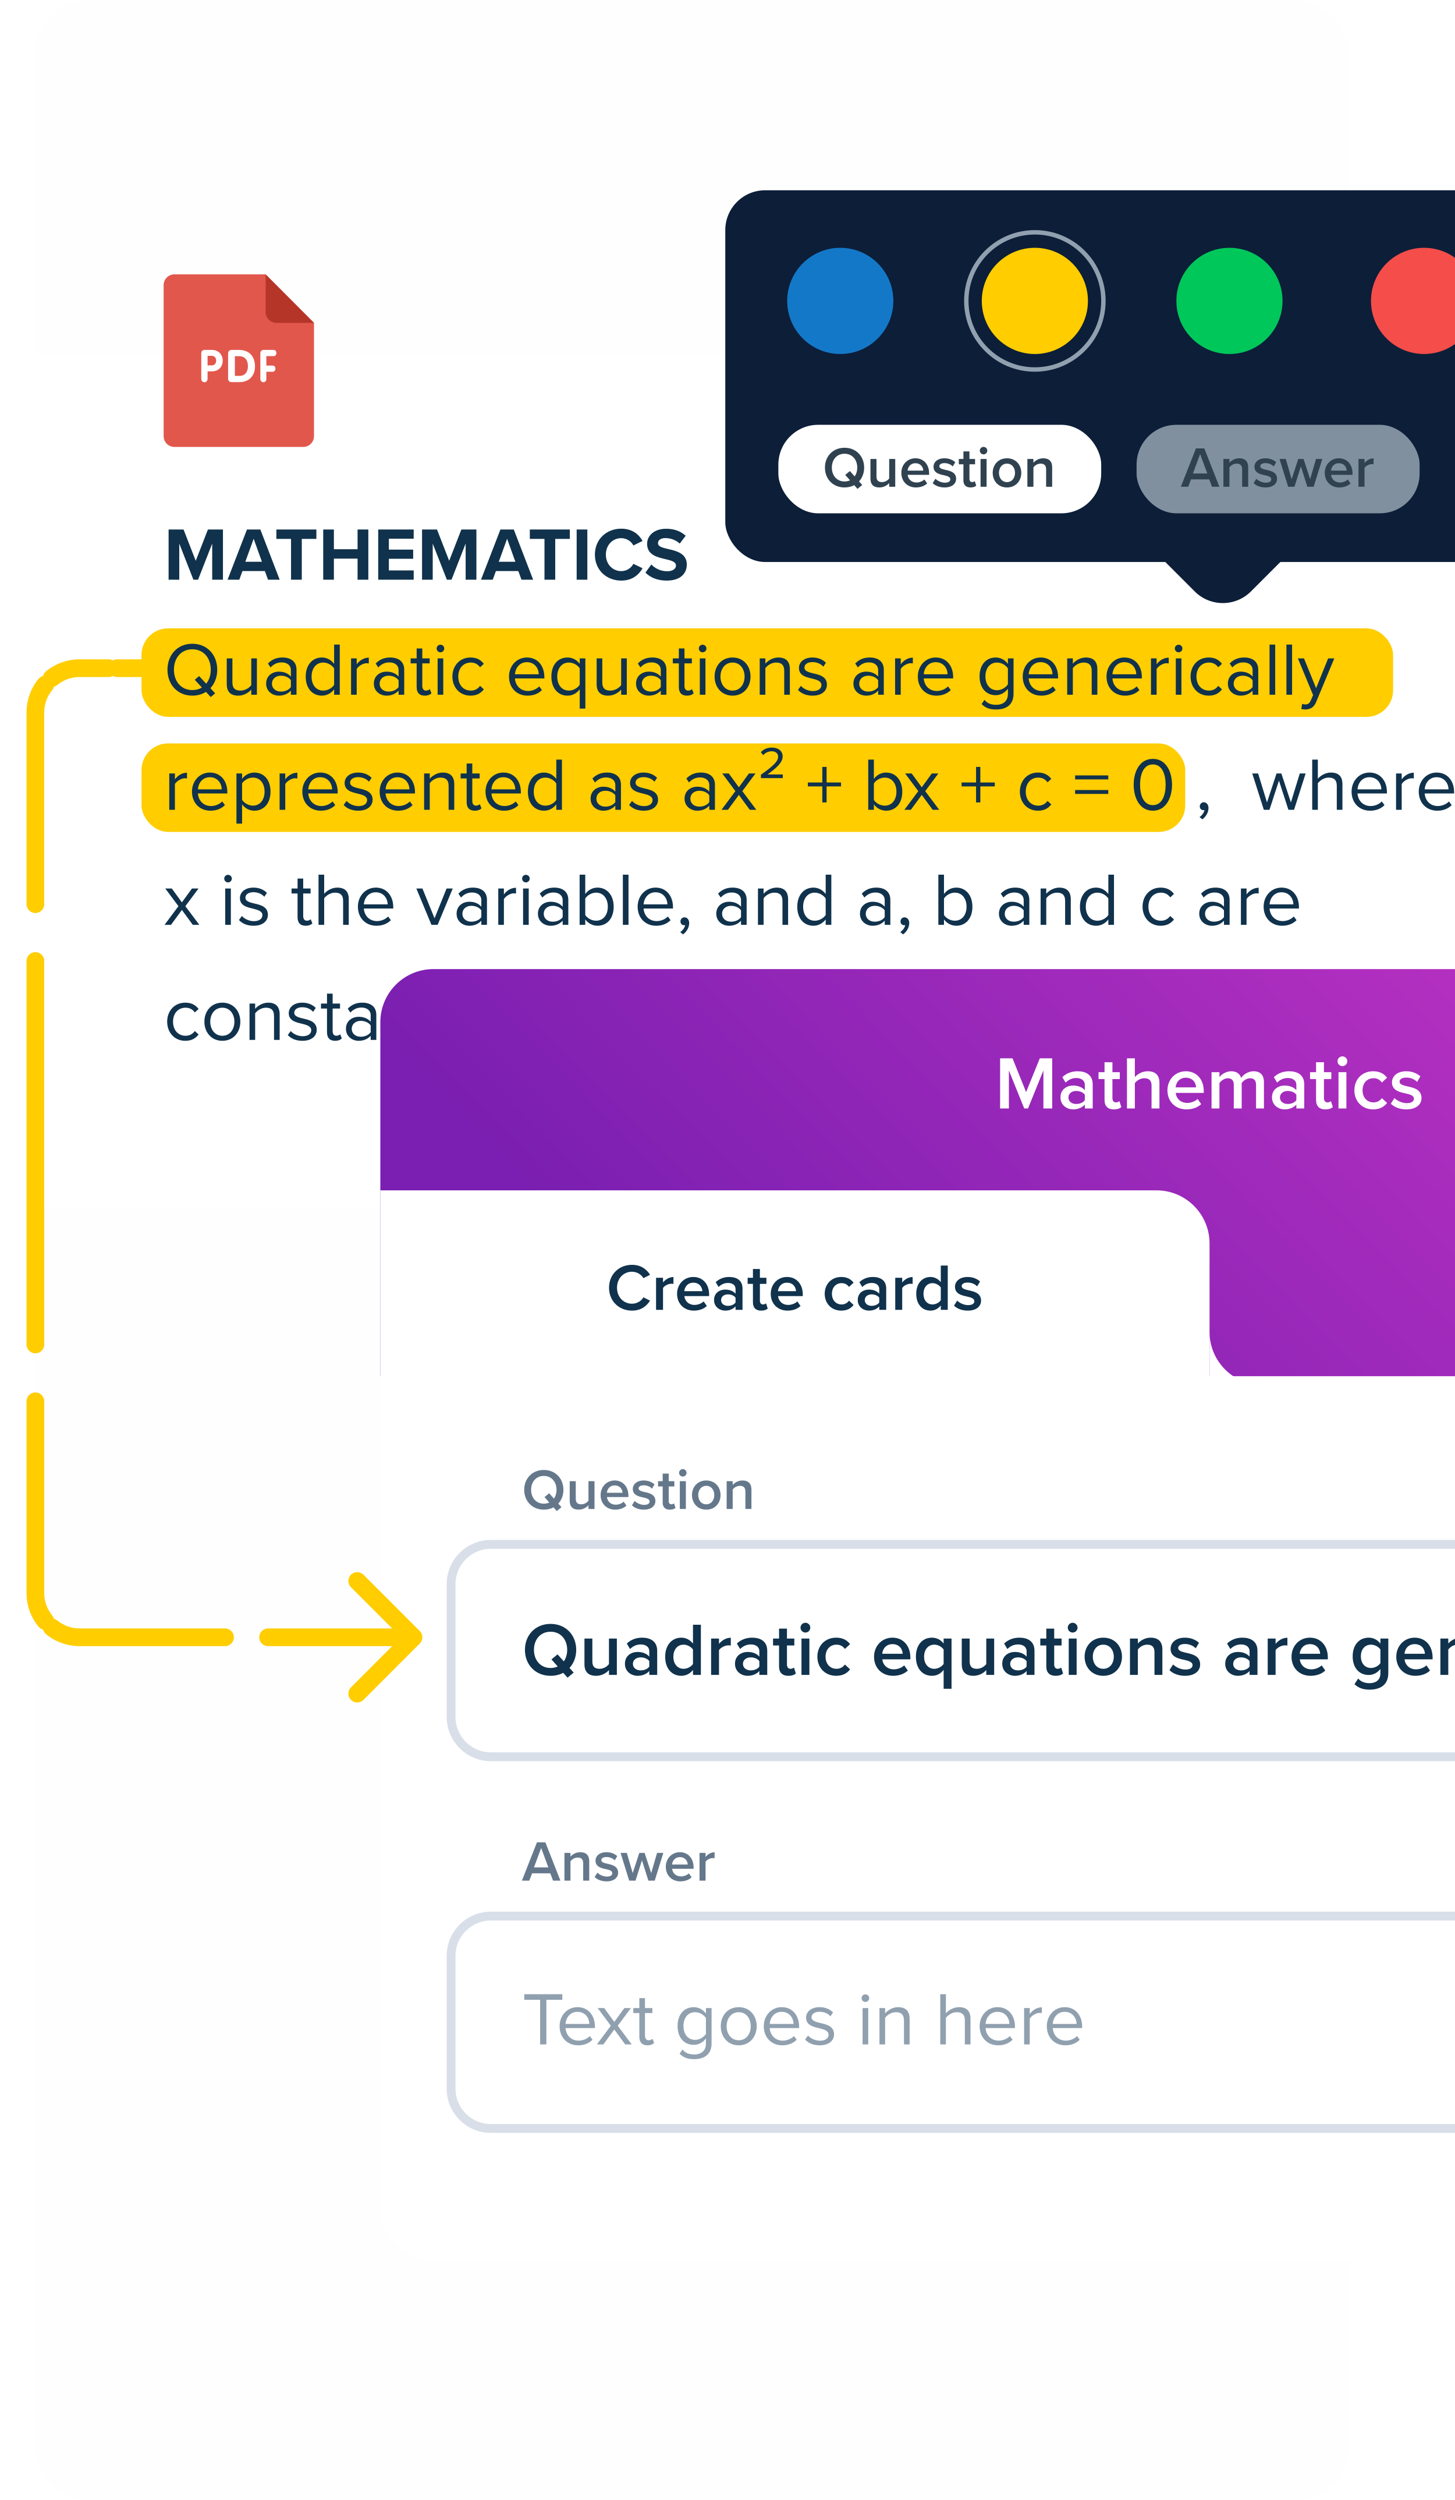 <svg width="329" height="565" viewBox="0 0 329 565" fill="none" xmlns="http://www.w3.org/2000/svg">
<rect opacity="0.1" x="8" width="297" height="565" rx="12" fill="#F5F6F8"/>
<rect y="80" width="359" height="193" rx="12" fill="white"/>
<rect x="32" y="142" width="283" height="20" rx="6" fill="#FFCD00"/>
<rect x="32" y="168" width="236" height="20" rx="6" fill="#FFCD00"/>
<path d="M39.429 62H60.063L71 72.934V98.562C71 99.909 69.912 101 68.571 101H39.429C38.088 101 37 99.909 37 98.562V64.438C37 63.091 38.088 62 39.429 62Z" fill="#E2574C"/>
<path d="M70.965 72.969H62.5C61.16 72.969 60.072 71.877 60.072 70.531V62.024L70.965 72.969Z" fill="#B53629"/>
<path d="M61.891 80.479C62.298 80.479 62.497 80.123 62.497 79.778C62.497 79.421 62.289 79.075 61.891 79.075H59.574C59.122 79.075 58.868 79.452 58.868 79.867V85.582C58.868 86.092 59.157 86.374 59.548 86.374C59.936 86.374 60.226 86.092 60.226 85.582V84.013H61.627C62.062 84.013 62.279 83.656 62.279 83.302C62.279 82.955 62.062 82.61 61.627 82.61H60.226V80.479C60.228 80.479 61.891 80.479 61.891 80.479ZM54.06 79.076H52.365C51.905 79.076 51.578 79.393 51.578 79.863V85.588C51.578 86.172 52.048 86.355 52.385 86.355H54.164C56.27 86.355 57.66 84.964 57.66 82.818C57.657 80.549 56.349 79.076 54.06 79.076ZM54.142 84.944H53.108V80.489H54.039C55.448 80.489 56.061 81.438 56.061 82.749C56.063 83.973 55.46 84.944 54.142 84.944ZM47.931 79.076H46.251C45.776 79.076 45.511 79.391 45.511 79.868V85.583C45.511 86.093 45.815 86.375 46.222 86.375C46.629 86.375 46.934 86.093 46.934 85.583V83.915H47.986C49.285 83.915 50.358 82.991 50.358 81.505C50.36 80.051 49.326 79.076 47.931 79.076ZM47.904 82.575H46.936V80.418H47.904C48.5 80.418 48.881 80.886 48.881 81.496C48.88 82.107 48.5 82.575 47.904 82.575Z" fill="white"/>
<g filter="url(#filter0_dd_2_13271)">
<rect x="276.5" y="97" width="29" height="29" rx="9" transform="rotate(45 276.5 97)" fill="#0C1E38"/>
<rect x="164" y="41" width="237" height="84" rx="9" fill="#0C1E38"/>
<rect width="212" height="36" transform="translate(384 84) rotate(-180)" fill="#0C1E38"/>
<circle cx="322" cy="66" r="12" transform="rotate(-180 322 66)" fill="#F44D4A"/>
<circle cx="278" cy="66" r="12" transform="rotate(-180 278 66)" fill="#00C75A"/>
<circle cx="234" cy="66" r="15.5" transform="rotate(-180 234 66)" stroke="#90A0AF"/>
<circle cx="234" cy="66" r="12" transform="rotate(-180 234 66)" fill="#FFCD00"/>
<circle cx="190" cy="66" r="12" transform="rotate(-180 190 66)" fill="#1478C8"/>
<rect x="257" y="94" width="64" height="20" rx="9" fill="#80909F"/>
<path d="M274.059 108H275.723L272.317 99.329H270.419L267.013 108H268.677L269.314 106.336H273.422L274.059 108ZM271.368 100.616L272.993 104.997H269.743L271.368 100.616ZM280.869 108H282.234V103.58C282.234 102.293 281.558 101.565 280.206 101.565C279.218 101.565 278.412 102.085 277.996 102.579V101.721H276.631V108H277.996V103.619C278.308 103.19 278.906 102.774 279.608 102.774C280.375 102.774 280.869 103.099 280.869 104.074V108ZM283.461 107.181C284.111 107.818 285.086 108.156 286.152 108.156C287.842 108.156 288.765 107.311 288.765 106.206C288.765 104.724 287.426 104.412 286.334 104.178C285.593 104.009 284.969 103.84 284.969 103.359C284.969 102.917 285.424 102.657 286.139 102.657C286.919 102.657 287.621 102.982 287.998 103.411L288.57 102.449C287.998 101.942 287.192 101.565 286.126 101.565C284.54 101.565 283.656 102.449 283.656 103.476C283.656 104.88 284.943 105.166 286.022 105.4C286.789 105.569 287.452 105.764 287.452 106.31C287.452 106.778 287.036 107.077 286.217 107.077C285.398 107.077 284.527 106.648 284.085 106.193L283.461 107.181ZM295.612 108H297.042L298.992 101.721H297.575L296.249 106.284L294.754 101.721H293.558L292.063 106.284L290.737 101.721H289.32L291.27 108H292.7L294.156 103.398L295.612 108ZM299.55 104.854C299.55 106.843 300.954 108.156 302.839 108.156C303.84 108.156 304.763 107.844 305.387 107.246L304.763 106.349C304.321 106.791 303.593 107.038 302.982 107.038C301.799 107.038 301.084 106.258 300.98 105.309H305.829V104.984C305.829 103.008 304.62 101.565 302.735 101.565C300.876 101.565 299.55 103.034 299.55 104.854ZM302.735 102.683C303.97 102.683 304.477 103.606 304.503 104.347H300.967C301.032 103.58 301.565 102.683 302.735 102.683ZM307.176 108H308.541V103.723C308.814 103.281 309.581 102.891 310.153 102.891C310.322 102.891 310.465 102.904 310.582 102.93V101.578C309.763 101.578 309.009 102.046 308.541 102.644V101.721H307.176V108Z" fill="#304250"/>
<rect x="176" y="94" width="73" height="20" rx="9" fill="white"/>
<path d="M195.399 103.671C195.399 101.084 193.566 99.186 190.966 99.186C188.366 99.186 186.533 101.084 186.533 103.671C186.533 106.258 188.366 108.156 190.966 108.156C191.785 108.156 192.526 107.974 193.15 107.636L193.904 108.481L194.957 107.597L194.242 106.791C194.97 105.998 195.399 104.919 195.399 103.671ZM190.966 106.804C189.211 106.804 188.093 105.452 188.093 103.671C188.093 101.877 189.211 100.538 190.966 100.538C192.708 100.538 193.839 101.877 193.839 103.671C193.839 104.438 193.631 105.127 193.254 105.66L192.175 104.451L191.122 105.322L192.201 106.544C191.837 106.713 191.421 106.804 190.966 106.804ZM201.062 108H202.427V101.721H201.062V106.128C200.737 106.557 200.139 106.947 199.45 106.947C198.683 106.947 198.189 106.648 198.189 105.673V101.721H196.824V106.167C196.824 107.454 197.487 108.156 198.839 108.156C199.827 108.156 200.607 107.675 201.062 107.168V108ZM203.81 104.854C203.81 106.843 205.214 108.156 207.099 108.156C208.1 108.156 209.023 107.844 209.647 107.246L209.023 106.349C208.581 106.791 207.853 107.038 207.242 107.038C206.059 107.038 205.344 106.258 205.24 105.309H210.089V104.984C210.089 103.008 208.88 101.565 206.995 101.565C205.136 101.565 203.81 103.034 203.81 104.854ZM206.995 102.683C208.23 102.683 208.737 103.606 208.763 104.347H205.227C205.292 103.58 205.825 102.683 206.995 102.683ZM210.891 107.181C211.541 107.818 212.516 108.156 213.582 108.156C215.272 108.156 216.195 107.311 216.195 106.206C216.195 104.724 214.856 104.412 213.764 104.178C213.023 104.009 212.399 103.84 212.399 103.359C212.399 102.917 212.854 102.657 213.569 102.657C214.349 102.657 215.051 102.982 215.428 103.411L216 102.449C215.428 101.942 214.622 101.565 213.556 101.565C211.97 101.565 211.086 102.449 211.086 103.476C211.086 104.88 212.373 105.166 213.452 105.4C214.219 105.569 214.882 105.764 214.882 106.31C214.882 106.778 214.466 107.077 213.647 107.077C212.828 107.077 211.957 106.648 211.515 106.193L210.891 107.181ZM219.454 108.156C220.091 108.156 220.494 107.987 220.741 107.753L220.416 106.726C220.312 106.843 220.065 106.947 219.805 106.947C219.415 106.947 219.207 106.635 219.207 106.206V102.917H220.481V101.721H219.207V100.005H217.842V101.721H216.802V102.917H217.842V106.544C217.842 107.584 218.401 108.156 219.454 108.156ZM222.396 100.681C222.864 100.681 223.241 100.304 223.241 99.836C223.241 99.368 222.864 98.991 222.396 98.991C221.941 98.991 221.551 99.368 221.551 99.836C221.551 100.304 221.941 100.681 222.396 100.681ZM221.72 108H223.085V101.721H221.72V108ZM227.69 108.156C229.705 108.156 230.927 106.661 230.927 104.854C230.927 103.06 229.705 101.565 227.69 101.565C225.701 101.565 224.466 103.06 224.466 104.854C224.466 106.661 225.701 108.156 227.69 108.156ZM227.69 106.947C226.533 106.947 225.883 105.972 225.883 104.854C225.883 103.749 226.533 102.774 227.69 102.774C228.86 102.774 229.51 103.749 229.51 104.854C229.51 105.972 228.86 106.947 227.69 106.947ZM236.546 108H237.911V103.58C237.911 102.293 237.235 101.565 235.883 101.565C234.895 101.565 234.089 102.085 233.673 102.579V101.721H232.308V108H233.673V103.619C233.985 103.19 234.583 102.774 235.285 102.774C236.052 102.774 236.546 103.099 236.546 104.074V108Z" fill="#304250"/>
</g>
<path d="M47.982 131H50.413V119.661H47.013L44.259 126.733L41.505 119.661H38.122V131H40.536V122.84L43.732 131H44.786L47.982 122.84V131ZM60.604 131H63.239L58.87 119.661H55.844L51.458 131H54.11L54.824 129.045H59.89L60.604 131ZM57.357 121.752L59.227 126.954H55.47L57.357 121.752ZM65.808 131H68.239V121.786H71.537V119.661H62.493V121.786H65.808V131ZM80.854 131H83.285V119.661H80.854V124.115H75.499V119.661H73.085V131H75.499V126.24H80.854V131ZM85.519 131H93.543V128.909H87.933V126.274H93.424V124.2H87.933V121.735H93.543V119.661H85.519V131ZM105.291 131H107.722V119.661H104.322L101.568 126.733L98.814 119.661H95.431V131H97.845V122.84L101.041 131H102.095L105.291 122.84V131ZM117.913 131H120.548L116.179 119.661H113.153L108.767 131H111.419L112.133 129.045H117.199L117.913 131ZM114.666 121.752L116.536 126.954H112.779L114.666 121.752ZM123.117 131H125.548V121.786H128.846V119.661H119.802V121.786H123.117V131ZM130.393 131H132.807V119.661H130.393V131ZM140.465 131.204C143.049 131.204 144.477 129.827 145.293 128.416L143.219 127.413C142.743 128.348 141.723 129.062 140.465 129.062C138.493 129.062 136.997 127.481 136.997 125.339C136.997 123.197 138.493 121.616 140.465 121.616C141.723 121.616 142.743 122.347 143.219 123.265L145.293 122.245C144.494 120.834 143.049 119.474 140.465 119.474C137.15 119.474 134.515 121.854 134.515 125.339C134.515 128.824 137.15 131.204 140.465 131.204ZM145.947 129.402C147.018 130.473 148.582 131.204 150.758 131.204C153.818 131.204 155.297 129.64 155.297 127.566C155.297 125.05 152.917 124.489 151.047 124.064C149.738 123.758 148.786 123.52 148.786 122.755C148.786 122.075 149.364 121.599 150.452 121.599C151.557 121.599 152.781 121.99 153.699 122.84L155.042 121.072C153.92 120.035 152.424 119.491 150.622 119.491C147.953 119.491 146.321 121.021 146.321 122.908C146.321 125.441 148.701 125.951 150.554 126.376C151.863 126.682 152.849 126.971 152.849 127.821C152.849 128.467 152.203 129.096 150.877 129.096C149.313 129.096 148.072 128.399 147.273 127.566L145.947 129.402ZM49.121 151.339C49.121 147.99 46.843 145.474 43.494 145.474C40.128 145.474 37.867 147.99 37.867 151.339C37.867 154.688 40.128 157.204 43.494 157.204C44.667 157.204 45.704 156.898 46.571 156.354L47.659 157.527L48.645 156.677L47.574 155.521C48.56 154.467 49.121 153.005 49.121 151.339ZM43.494 155.946C40.944 155.946 39.329 153.974 39.329 151.339C39.329 148.687 40.944 146.732 43.494 146.732C46.027 146.732 47.659 148.687 47.659 151.339C47.659 152.597 47.285 153.702 46.622 154.501L45.024 152.784L44.038 153.617L45.653 155.368C45.041 155.742 44.327 155.946 43.494 155.946ZM56.816 157H58.091V148.789H56.816V154.824C56.34 155.487 55.388 156.065 54.385 156.065C53.28 156.065 52.549 155.64 52.549 154.195V148.789H51.274V154.586C51.274 156.371 52.175 157.204 53.892 157.204C55.116 157.204 56.187 156.558 56.816 155.844V157ZM65.771 157H67.046V151.356C67.046 149.367 65.601 148.585 63.867 148.585C62.524 148.585 61.47 149.027 60.586 149.945L61.181 150.829C61.912 150.047 62.711 149.69 63.697 149.69C64.887 149.69 65.771 150.319 65.771 151.424V152.903C65.108 152.138 64.173 151.781 63.051 151.781C61.657 151.781 60.178 152.648 60.178 154.484C60.178 156.269 61.657 157.204 63.051 157.204C64.156 157.204 65.091 156.813 65.771 156.065V157ZM65.771 155.266C65.278 155.946 64.411 156.286 63.51 156.286C62.32 156.286 61.487 155.538 61.487 154.501C61.487 153.447 62.32 152.699 63.51 152.699C64.411 152.699 65.278 153.039 65.771 153.719V155.266ZM75.552 157H76.827V145.661H75.552V150.03C74.889 149.129 73.886 148.585 72.781 148.585C70.622 148.585 69.126 150.285 69.126 152.903C69.126 155.572 70.639 157.204 72.781 157.204C73.937 157.204 74.94 156.609 75.552 155.776V157ZM75.552 154.773C75.093 155.487 74.107 156.065 73.087 156.065C71.438 156.065 70.452 154.722 70.452 152.903C70.452 151.084 71.438 149.724 73.087 149.724C74.107 149.724 75.093 150.336 75.552 151.05V154.773ZM79.38 157H80.656V151.186C81.029 150.523 82.1 149.877 82.882 149.877C83.087 149.877 83.24 149.894 83.392 149.928V148.619C82.27 148.619 81.319 149.248 80.656 150.115V148.789H79.38V157ZM90.126 157H91.401V151.356C91.401 149.367 89.956 148.585 88.222 148.585C86.879 148.585 85.825 149.027 84.941 149.945L85.536 150.829C86.267 150.047 87.066 149.69 88.052 149.69C89.242 149.69 90.126 150.319 90.126 151.424V152.903C89.463 152.138 88.528 151.781 87.406 151.781C86.012 151.781 84.533 152.648 84.533 154.484C84.533 156.269 86.012 157.204 87.406 157.204C88.511 157.204 89.446 156.813 90.126 156.065V157ZM90.126 155.266C89.633 155.946 88.766 156.286 87.865 156.286C86.675 156.286 85.842 155.538 85.842 154.501C85.842 153.447 86.675 152.699 87.865 152.699C88.766 152.699 89.633 153.039 90.126 153.719V155.266ZM96.031 157.204C96.779 157.204 97.238 156.983 97.561 156.677L97.187 155.725C97.017 155.912 96.677 156.065 96.32 156.065C95.759 156.065 95.487 155.623 95.487 155.011V149.911H97.153V148.789H95.487V146.545H94.212V148.789H92.852V149.911H94.212V155.283C94.212 156.507 94.824 157.204 96.031 157.204ZM99.583 147.412C100.059 147.412 100.45 147.021 100.45 146.545C100.45 146.069 100.059 145.695 99.583 145.695C99.124 145.695 98.733 146.069 98.733 146.545C98.733 147.021 99.124 147.412 99.583 147.412ZM98.954 157H100.229V148.789H98.954V157ZM102.296 152.886C102.296 155.334 103.945 157.204 106.393 157.204C107.889 157.204 108.773 156.592 109.402 155.776L108.552 154.994C108.008 155.725 107.311 156.065 106.461 156.065C104.71 156.065 103.622 154.705 103.622 152.886C103.622 151.067 104.71 149.724 106.461 149.724C107.311 149.724 108.008 150.047 108.552 150.795L109.402 150.013C108.773 149.197 107.889 148.585 106.393 148.585C103.945 148.585 102.296 150.455 102.296 152.886ZM115.096 152.886C115.096 155.453 116.847 157.204 119.278 157.204C120.621 157.204 121.726 156.762 122.542 155.946L121.93 155.113C121.284 155.776 120.332 156.15 119.397 156.15C117.629 156.15 116.541 154.858 116.439 153.311H123.086V152.988C123.086 150.523 121.624 148.585 119.142 148.585C116.796 148.585 115.096 150.506 115.096 152.886ZM119.125 149.639C120.995 149.639 121.811 151.152 121.828 152.376H116.439C116.507 151.118 117.374 149.639 119.125 149.639ZM132.359 160.128V148.789H131.084V150.013C130.489 149.18 129.486 148.585 128.33 148.585C126.171 148.585 124.675 150.217 124.675 152.886C124.675 155.538 126.171 157.204 128.33 157.204C129.435 157.204 130.421 156.677 131.084 155.759V160.128H132.359ZM131.084 154.739C130.642 155.453 129.656 156.065 128.636 156.065C126.987 156.065 126.001 154.705 126.001 152.886C126.001 151.067 126.987 149.724 128.636 149.724C129.656 149.724 130.642 150.319 131.084 151.033V154.739ZM140.455 157H141.73V148.789H140.455V154.824C139.979 155.487 139.027 156.065 138.024 156.065C136.919 156.065 136.188 155.64 136.188 154.195V148.789H134.913V154.586C134.913 156.371 135.814 157.204 137.531 157.204C138.755 157.204 139.826 156.558 140.455 155.844V157ZM149.41 157H150.685V151.356C150.685 149.367 149.24 148.585 147.506 148.585C146.163 148.585 145.109 149.027 144.225 149.945L144.82 150.829C145.551 150.047 146.35 149.69 147.336 149.69C148.526 149.69 149.41 150.319 149.41 151.424V152.903C148.747 152.138 147.812 151.781 146.69 151.781C145.296 151.781 143.817 152.648 143.817 154.484C143.817 156.269 145.296 157.204 146.69 157.204C147.795 157.204 148.73 156.813 149.41 156.065V157ZM149.41 155.266C148.917 155.946 148.05 156.286 147.149 156.286C145.959 156.286 145.126 155.538 145.126 154.501C145.126 153.447 145.959 152.699 147.149 152.699C148.05 152.699 148.917 153.039 149.41 153.719V155.266ZM155.315 157.204C156.063 157.204 156.522 156.983 156.845 156.677L156.471 155.725C156.301 155.912 155.961 156.065 155.604 156.065C155.043 156.065 154.771 155.623 154.771 155.011V149.911H156.437V148.789H154.771V146.545H153.496V148.789H152.136V149.911H153.496V155.283C153.496 156.507 154.108 157.204 155.315 157.204ZM158.867 147.412C159.343 147.412 159.734 147.021 159.734 146.545C159.734 146.069 159.343 145.695 158.867 145.695C158.408 145.695 158.017 146.069 158.017 146.545C158.017 147.021 158.408 147.412 158.867 147.412ZM158.238 157H159.513V148.789H158.238V157ZM165.643 157.204C168.142 157.204 169.706 155.266 169.706 152.886C169.706 150.506 168.142 148.585 165.643 148.585C163.144 148.585 161.58 150.506 161.58 152.886C161.58 155.266 163.144 157.204 165.643 157.204ZM165.643 156.065C163.892 156.065 162.906 154.569 162.906 152.886C162.906 151.22 163.892 149.724 165.643 149.724C167.394 149.724 168.363 151.22 168.363 152.886C168.363 154.569 167.394 156.065 165.643 156.065ZM177.327 157H178.602V151.237C178.602 149.452 177.701 148.585 175.984 148.585C174.76 148.585 173.638 149.299 173.06 149.979V148.789H171.785V157H173.06V150.999C173.536 150.336 174.488 149.724 175.491 149.724C176.596 149.724 177.327 150.183 177.327 151.628V157ZM180.434 155.912C181.267 156.796 182.406 157.204 183.749 157.204C185.874 157.204 186.979 156.099 186.979 154.722C186.979 152.903 185.33 152.495 183.902 152.172C182.831 151.917 181.896 151.662 181.896 150.863C181.896 150.132 182.593 149.622 183.715 149.622C184.769 149.622 185.67 150.064 186.163 150.659L186.758 149.775C186.095 149.112 185.109 148.585 183.715 148.585C181.76 148.585 180.655 149.673 180.655 150.948C180.655 152.648 182.236 153.022 183.63 153.345C184.735 153.617 185.738 153.906 185.738 154.807C185.738 155.606 185.058 156.167 183.8 156.167C182.678 156.167 181.641 155.623 181.097 154.994L180.434 155.912ZM198.567 157H199.842V151.356C199.842 149.367 198.397 148.585 196.663 148.585C195.32 148.585 194.266 149.027 193.382 149.945L193.977 150.829C194.708 150.047 195.507 149.69 196.493 149.69C197.683 149.69 198.567 150.319 198.567 151.424V152.903C197.904 152.138 196.969 151.781 195.847 151.781C194.453 151.781 192.974 152.648 192.974 154.484C192.974 156.269 194.453 157.204 195.847 157.204C196.952 157.204 197.887 156.813 198.567 156.065V157ZM198.567 155.266C198.074 155.946 197.207 156.286 196.306 156.286C195.116 156.286 194.283 155.538 194.283 154.501C194.283 153.447 195.116 152.699 196.306 152.699C197.207 152.699 198.074 153.039 198.567 153.719V155.266ZM202.398 157H203.673V151.186C204.047 150.523 205.118 149.877 205.9 149.877C206.104 149.877 206.257 149.894 206.41 149.928V148.619C205.288 148.619 204.336 149.248 203.673 150.115V148.789H202.398V157ZM207.533 152.886C207.533 155.453 209.284 157.204 211.715 157.204C213.058 157.204 214.163 156.762 214.979 155.946L214.367 155.113C213.721 155.776 212.769 156.15 211.834 156.15C210.066 156.15 208.978 154.858 208.876 153.311H215.523V152.988C215.523 150.523 214.061 148.585 211.579 148.585C209.233 148.585 207.533 150.506 207.533 152.886ZM211.562 149.639C213.432 149.639 214.248 151.152 214.265 152.376H208.876C208.944 151.118 209.811 149.639 211.562 149.639ZM221.954 159.108C222.923 160.06 223.875 160.332 225.269 160.332C227.275 160.332 229.179 159.482 229.179 156.762V148.789H227.904V150.03C227.241 149.129 226.255 148.585 225.15 148.585C222.991 148.585 221.495 150.217 221.495 152.852C221.495 155.504 223.008 157.102 225.15 157.102C226.306 157.102 227.309 156.473 227.904 155.64V156.813C227.904 158.615 226.629 159.278 225.269 159.278C224.096 159.278 223.28 158.972 222.6 158.156L221.954 159.108ZM227.904 154.637C227.462 155.351 226.476 155.98 225.456 155.98C223.807 155.98 222.821 154.654 222.821 152.852C222.821 151.033 223.807 149.724 225.456 149.724C226.476 149.724 227.462 150.336 227.904 151.05V154.637ZM231.257 152.886C231.257 155.453 233.008 157.204 235.439 157.204C236.782 157.204 237.887 156.762 238.703 155.946L238.091 155.113C237.445 155.776 236.493 156.15 235.558 156.15C233.79 156.15 232.702 154.858 232.6 153.311H239.247V152.988C239.247 150.523 237.785 148.585 235.303 148.585C232.957 148.585 231.257 150.506 231.257 152.886ZM235.286 149.639C237.156 149.639 237.972 151.152 237.989 152.376H232.6C232.668 151.118 233.535 149.639 235.286 149.639ZM246.854 157H248.129V151.237C248.129 149.452 247.228 148.585 245.511 148.585C244.287 148.585 243.165 149.299 242.587 149.979V148.789H241.312V157H242.587V150.999C243.063 150.336 244.015 149.724 245.018 149.724C246.123 149.724 246.854 150.183 246.854 151.628V157ZM250.199 152.886C250.199 155.453 251.95 157.204 254.381 157.204C255.724 157.204 256.829 156.762 257.645 155.946L257.033 155.113C256.387 155.776 255.435 156.15 254.5 156.15C252.732 156.15 251.644 154.858 251.542 153.311H258.189V152.988C258.189 150.523 256.727 148.585 254.245 148.585C251.899 148.585 250.199 150.506 250.199 152.886ZM254.228 149.639C256.098 149.639 256.914 151.152 256.931 152.376H251.542C251.61 151.118 252.477 149.639 254.228 149.639ZM260.254 157H261.529V151.186C261.903 150.523 262.974 149.877 263.756 149.877C263.96 149.877 264.113 149.894 264.266 149.928V148.619C263.144 148.619 262.192 149.248 261.529 150.115V148.789H260.254V157ZM266.495 147.412C266.971 147.412 267.362 147.021 267.362 146.545C267.362 146.069 266.971 145.695 266.495 145.695C266.036 145.695 265.645 146.069 265.645 146.545C265.645 147.021 266.036 147.412 266.495 147.412ZM265.866 157H267.141V148.789H265.866V157ZM269.208 152.886C269.208 155.334 270.857 157.204 273.305 157.204C274.801 157.204 275.685 156.592 276.314 155.776L275.464 154.994C274.92 155.725 274.223 156.065 273.373 156.065C271.622 156.065 270.534 154.705 270.534 152.886C270.534 151.067 271.622 149.724 273.373 149.724C274.223 149.724 274.92 150.047 275.464 150.795L276.314 150.013C275.685 149.197 274.801 148.585 273.305 148.585C270.857 148.585 269.208 150.455 269.208 152.886ZM283.235 157H284.51V151.356C284.51 149.367 283.065 148.585 281.331 148.585C279.988 148.585 278.934 149.027 278.05 149.945L278.645 150.829C279.376 150.047 280.175 149.69 281.161 149.69C282.351 149.69 283.235 150.319 283.235 151.424V152.903C282.572 152.138 281.637 151.781 280.515 151.781C279.121 151.781 277.642 152.648 277.642 154.484C277.642 156.269 279.121 157.204 280.515 157.204C281.62 157.204 282.555 156.813 283.235 156.065V157ZM283.235 155.266C282.742 155.946 281.875 156.286 280.974 156.286C279.784 156.286 278.951 155.538 278.951 154.501C278.951 153.447 279.784 152.699 280.974 152.699C281.875 152.699 282.742 153.039 283.235 153.719V155.266ZM287.066 157H288.341V145.661H287.066V157ZM290.884 157H292.159V145.661H290.884V157ZM294.448 159.057L294.244 160.213C294.482 160.281 294.907 160.332 295.179 160.332C296.267 160.315 297.1 159.856 297.593 158.666L301.707 148.789H300.313L297.593 155.521L294.856 148.789H293.479L296.913 157.085L296.369 158.326C296.08 159.006 295.706 159.193 295.145 159.193C294.941 159.193 294.635 159.142 294.448 159.057ZM38.275 183H39.55V177.186C39.924 176.523 40.995 175.877 41.777 175.877C41.981 175.877 42.134 175.894 42.287 175.928V174.619C41.165 174.619 40.213 175.248 39.55 176.115V174.789H38.275V183ZM43.41 178.886C43.41 181.453 45.161 183.204 47.592 183.204C48.935 183.204 50.04 182.762 50.856 181.946L50.244 181.113C49.598 181.776 48.646 182.15 47.711 182.15C45.943 182.15 44.855 180.858 44.753 179.311H51.4V178.988C51.4 176.523 49.938 174.585 47.456 174.585C45.11 174.585 43.41 176.506 43.41 178.886ZM47.439 175.639C49.309 175.639 50.125 177.152 50.142 178.376H44.753C44.821 177.118 45.688 175.639 47.439 175.639ZM54.74 186.128V181.759C55.403 182.677 56.389 183.204 57.511 183.204C59.67 183.204 61.166 181.538 61.166 178.886C61.166 176.217 59.67 174.585 57.511 174.585C56.355 174.585 55.335 175.18 54.74 176.013V174.789H53.465V186.128H54.74ZM59.823 178.886C59.823 180.705 58.837 182.065 57.188 182.065C56.185 182.065 55.182 181.453 54.74 180.739V177.033C55.182 176.319 56.185 175.724 57.188 175.724C58.837 175.724 59.823 177.067 59.823 178.886ZM63.227 183H64.502V177.186C64.876 176.523 65.947 175.877 66.729 175.877C66.933 175.877 67.086 175.894 67.239 175.928V174.619C66.117 174.619 65.165 175.248 64.502 176.115V174.789H63.227V183ZM68.362 178.886C68.362 181.453 70.114 183.204 72.544 183.204C73.888 183.204 74.993 182.762 75.808 181.946L75.197 181.113C74.55 181.776 73.599 182.15 72.663 182.15C70.895 182.15 69.808 180.858 69.706 179.311H76.353V178.988C76.353 176.523 74.891 174.585 72.409 174.585C70.062 174.585 68.362 176.506 68.362 178.886ZM72.391 175.639C74.261 175.639 75.078 177.152 75.094 178.376H69.706C69.773 177.118 70.641 175.639 72.391 175.639ZM77.704 181.912C78.537 182.796 79.676 183.204 81.019 183.204C83.144 183.204 84.249 182.099 84.249 180.722C84.249 178.903 82.6 178.495 81.172 178.172C80.101 177.917 79.166 177.662 79.166 176.863C79.166 176.132 79.863 175.622 80.985 175.622C82.039 175.622 82.94 176.064 83.433 176.659L84.028 175.775C83.365 175.112 82.379 174.585 80.985 174.585C79.03 174.585 77.925 175.673 77.925 176.948C77.925 178.648 79.506 179.022 80.9 179.345C82.005 179.617 83.008 179.906 83.008 180.807C83.008 181.606 82.328 182.167 81.07 182.167C79.948 182.167 78.911 181.623 78.367 180.994L77.704 181.912ZM85.844 178.886C85.844 181.453 87.595 183.204 90.026 183.204C91.369 183.204 92.474 182.762 93.29 181.946L92.678 181.113C92.032 181.776 91.08 182.15 90.145 182.15C88.377 182.15 87.289 180.858 87.187 179.311H93.834V178.988C93.834 176.523 92.372 174.585 89.89 174.585C87.544 174.585 85.844 176.506 85.844 178.886ZM89.873 175.639C91.743 175.639 92.559 177.152 92.576 178.376H87.187C87.255 177.118 88.122 175.639 89.873 175.639ZM101.441 183H102.716V177.237C102.716 175.452 101.815 174.585 100.098 174.585C98.874 174.585 97.752 175.299 97.174 175.979V174.789H95.899V183H97.174V176.999C97.65 176.336 98.602 175.724 99.605 175.724C100.71 175.724 101.441 176.183 101.441 177.628V183ZM107.336 183.204C108.084 183.204 108.543 182.983 108.866 182.677L108.492 181.725C108.322 181.912 107.982 182.065 107.625 182.065C107.064 182.065 106.792 181.623 106.792 181.011V175.911H108.458V174.789H106.792V172.545H105.517V174.789H104.157V175.911H105.517V181.283C105.517 182.507 106.129 183.204 107.336 183.204ZM109.783 178.886C109.783 181.453 111.534 183.204 113.965 183.204C115.308 183.204 116.413 182.762 117.229 181.946L116.617 181.113C115.971 181.776 115.019 182.15 114.084 182.15C112.316 182.15 111.228 180.858 111.126 179.311H117.773V178.988C117.773 176.523 116.311 174.585 113.829 174.585C111.483 174.585 109.783 176.506 109.783 178.886ZM113.812 175.639C115.682 175.639 116.498 177.152 116.515 178.376H111.126C111.194 177.118 112.061 175.639 113.812 175.639ZM125.788 183H127.063V171.661H125.788V176.03C125.125 175.129 124.122 174.585 123.017 174.585C120.858 174.585 119.362 176.285 119.362 178.903C119.362 181.572 120.875 183.204 123.017 183.204C124.173 183.204 125.176 182.609 125.788 181.776V183ZM125.788 180.773C125.329 181.487 124.343 182.065 123.323 182.065C121.674 182.065 120.688 180.722 120.688 178.903C120.688 177.084 121.674 175.724 123.323 175.724C124.343 175.724 125.329 176.336 125.788 177.05V180.773ZM139.134 183H140.409V177.356C140.409 175.367 138.964 174.585 137.23 174.585C135.887 174.585 134.833 175.027 133.949 175.945L134.544 176.829C135.275 176.047 136.074 175.69 137.06 175.69C138.25 175.69 139.134 176.319 139.134 177.424V178.903C138.471 178.138 137.536 177.781 136.414 177.781C135.02 177.781 133.541 178.648 133.541 180.484C133.541 182.269 135.02 183.204 136.414 183.204C137.519 183.204 138.454 182.813 139.134 182.065V183ZM139.134 181.266C138.641 181.946 137.774 182.286 136.873 182.286C135.683 182.286 134.85 181.538 134.85 180.501C134.85 179.447 135.683 178.699 136.873 178.699C137.774 178.699 138.641 179.039 139.134 179.719V181.266ZM142.25 181.912C143.083 182.796 144.222 183.204 145.565 183.204C147.69 183.204 148.795 182.099 148.795 180.722C148.795 178.903 147.146 178.495 145.718 178.172C144.647 177.917 143.712 177.662 143.712 176.863C143.712 176.132 144.409 175.622 145.531 175.622C146.585 175.622 147.486 176.064 147.979 176.659L148.574 175.775C147.911 175.112 146.925 174.585 145.531 174.585C143.576 174.585 142.471 175.673 142.471 176.948C142.471 178.648 144.052 179.022 145.446 179.345C146.551 179.617 147.554 179.906 147.554 180.807C147.554 181.606 146.874 182.167 145.616 182.167C144.494 182.167 143.457 181.623 142.913 180.994L142.25 181.912ZM160.384 183H161.659V177.356C161.659 175.367 160.214 174.585 158.48 174.585C157.137 174.585 156.083 175.027 155.199 175.945L155.794 176.829C156.525 176.047 157.324 175.69 158.31 175.69C159.5 175.69 160.384 176.319 160.384 177.424V178.903C159.721 178.138 158.786 177.781 157.664 177.781C156.27 177.781 154.791 178.648 154.791 180.484C154.791 182.269 156.27 183.204 157.664 183.204C158.769 183.204 159.704 182.813 160.384 182.065V183ZM160.384 181.266C159.891 181.946 159.024 182.286 158.123 182.286C156.933 182.286 156.1 181.538 156.1 180.501C156.1 179.447 156.933 178.699 158.123 178.699C159.024 178.699 159.891 179.039 160.384 179.719V181.266ZM169.535 183H171.014L167.852 178.784L170.827 174.789H169.348L167.07 177.917L164.792 174.789H163.313L166.288 178.784L163.143 183H164.605L167.07 179.634L169.535 183ZM172.057 175.843H177.004V175.01H173.553C175.559 173.565 176.97 172.324 176.97 170.947C176.97 169.57 175.78 168.941 174.539 168.941C173.57 168.941 172.601 169.298 172.04 170.012L172.601 170.658C172.958 170.182 173.655 169.774 174.505 169.774C175.236 169.774 175.95 170.148 175.95 171.015C175.95 172.12 174.658 173.225 172.057 175.078V175.843ZM186.907 177.713H190.171V176.829H186.907V173.31H185.938V176.829H182.674V177.713H185.938V181.334H186.907V177.713ZM196.322 183H197.597V181.776C198.209 182.609 199.212 183.204 200.368 183.204C202.51 183.204 204.023 181.572 204.023 178.903C204.023 176.285 202.51 174.585 200.368 174.585C199.246 174.585 198.26 175.129 197.597 176.03V171.661H196.322V183ZM197.597 180.773V177.05C198.039 176.336 199.042 175.724 200.045 175.724C201.711 175.724 202.697 177.084 202.697 178.903C202.697 180.722 201.711 182.065 200.045 182.065C199.042 182.065 198.039 181.487 197.597 180.773ZM210.89 183H212.369L209.207 178.784L212.182 174.789H210.703L208.425 177.917L206.147 174.789H204.668L207.643 178.784L204.498 183H205.96L208.425 179.634L210.89 183ZM221.67 177.713H224.934V176.829H221.67V173.31H220.701V176.829H217.437V177.713H220.701V181.334H221.67V177.713ZM230.61 178.886C230.61 181.334 232.259 183.204 234.707 183.204C236.203 183.204 237.087 182.592 237.716 181.776L236.866 180.994C236.322 181.725 235.625 182.065 234.775 182.065C233.024 182.065 231.936 180.705 231.936 178.886C231.936 177.067 233.024 175.724 234.775 175.724C235.625 175.724 236.322 176.047 236.866 176.795L237.716 176.013C237.087 175.197 236.203 174.585 234.707 174.585C232.259 174.585 230.61 176.455 230.61 178.886ZM243.103 176.132H250.6V175.231H243.103V176.132ZM243.103 179.413H250.6V178.529H243.103V179.413ZM256.344 177.339C256.344 180.093 257.568 183.204 260.679 183.204C263.773 183.204 265.014 180.093 265.014 177.339C265.014 174.568 263.773 171.491 260.679 171.491C257.568 171.491 256.344 174.568 256.344 177.339ZM263.569 177.339C263.569 179.6 262.838 181.946 260.679 181.946C258.52 181.946 257.789 179.6 257.789 177.339C257.789 175.078 258.52 172.749 260.679 172.749C262.838 172.749 263.569 175.078 263.569 177.339ZM271.867 185.159C272.649 184.598 273.261 183.629 273.261 182.592C273.261 181.776 272.751 181.3 272.19 181.3C271.68 181.3 271.289 181.725 271.289 182.218C271.289 182.728 271.629 183.085 272.105 183.085C272.19 183.085 272.309 183.068 272.343 183.051C272.275 183.612 271.782 184.275 271.238 184.632L271.867 185.159ZM291.333 183H292.608L295.226 174.789H293.9L291.894 181.334L289.735 174.789H288.647L286.488 181.334L284.482 174.789H283.156L285.774 183H287.049L289.191 176.404L291.333 183ZM302.271 183H303.546V177.203C303.546 175.418 302.645 174.585 300.928 174.585C299.687 174.585 298.565 175.299 297.987 175.979V171.661H296.712V183H297.987V176.999C298.48 176.336 299.432 175.724 300.418 175.724C301.523 175.724 302.271 176.149 302.271 177.594V183ZM305.615 178.886C305.615 181.453 307.366 183.204 309.797 183.204C311.14 183.204 312.245 182.762 313.061 181.946L312.449 181.113C311.803 181.776 310.851 182.15 309.916 182.15C308.148 182.15 307.06 180.858 306.958 179.311H313.605V178.988C313.605 176.523 312.143 174.585 309.661 174.585C307.315 174.585 305.615 176.506 305.615 178.886ZM309.644 175.639C311.514 175.639 312.33 177.152 312.347 178.376H306.958C307.026 177.118 307.893 175.639 309.644 175.639ZM315.671 183H316.946V177.186C317.32 176.523 318.391 175.877 319.173 175.877C319.377 175.877 319.53 175.894 319.683 175.928V174.619C318.561 174.619 317.609 175.248 316.946 176.115V174.789H315.671V183ZM320.806 178.886C320.806 181.453 322.557 183.204 324.988 183.204C326.331 183.204 327.436 182.762 328.252 181.946L327.64 181.113C326.994 181.776 326.042 182.15 325.107 182.15C323.339 182.15 322.251 180.858 322.149 179.311H328.796V178.988C328.796 176.523 327.334 174.585 324.852 174.585C322.506 174.585 320.806 176.506 320.806 178.886ZM324.835 175.639C326.705 175.639 327.521 177.152 327.538 178.376H322.149C322.217 177.118 323.084 175.639 324.835 175.639ZM43.596 209H45.075L41.913 204.784L44.888 200.789H43.409L41.131 203.917L38.853 200.789H37.374L40.349 204.784L37.204 209H38.666L41.131 205.634L43.596 209ZM51.554 199.412C52.03 199.412 52.421 199.021 52.421 198.545C52.421 198.069 52.03 197.695 51.554 197.695C51.095 197.695 50.704 198.069 50.704 198.545C50.704 199.021 51.095 199.412 51.554 199.412ZM50.925 209H52.2V200.789H50.925V209ZM54.03 207.912C54.863 208.796 56.002 209.204 57.345 209.204C59.47 209.204 60.575 208.099 60.575 206.722C60.575 204.903 58.926 204.495 57.498 204.172C56.427 203.917 55.492 203.662 55.492 202.863C55.492 202.132 56.189 201.622 57.311 201.622C58.365 201.622 59.266 202.064 59.759 202.659L60.354 201.775C59.691 201.112 58.705 200.585 57.311 200.585C55.356 200.585 54.251 201.673 54.251 202.948C54.251 204.648 55.832 205.022 57.226 205.345C58.331 205.617 59.334 205.906 59.334 206.807C59.334 207.606 58.654 208.167 57.396 208.167C56.274 208.167 55.237 207.623 54.693 206.994L54.03 207.912ZM69.103 209.204C69.851 209.204 70.31 208.983 70.633 208.677L70.259 207.725C70.089 207.912 69.749 208.065 69.392 208.065C68.831 208.065 68.559 207.623 68.559 207.011V201.911H70.225V200.789H68.559V198.545H67.284V200.789H65.924V201.911H67.284V207.283C67.284 208.507 67.896 209.204 69.103 209.204ZM77.585 209H78.86V203.203C78.86 201.418 77.959 200.585 76.242 200.585C75.001 200.585 73.879 201.299 73.301 201.979V197.661H72.026V209H73.301V202.999C73.794 202.336 74.746 201.724 75.732 201.724C76.837 201.724 77.585 202.149 77.585 203.594V209ZM80.93 204.886C80.93 207.453 82.681 209.204 85.112 209.204C86.455 209.204 87.56 208.762 88.376 207.946L87.764 207.113C87.118 207.776 86.166 208.15 85.231 208.15C83.463 208.15 82.375 206.858 82.273 205.311H88.92V204.988C88.92 202.523 87.458 200.585 84.976 200.585C82.63 200.585 80.93 202.506 80.93 204.886ZM84.959 201.639C86.829 201.639 87.645 203.152 87.662 204.376H82.273C82.341 203.118 83.208 201.639 84.959 201.639ZM97.561 209H98.955L102.372 200.789H100.978L98.258 207.521L95.521 200.789H94.144L97.561 209ZM108.836 209H110.111V203.356C110.111 201.367 108.666 200.585 106.932 200.585C105.589 200.585 104.535 201.027 103.651 201.945L104.246 202.829C104.977 202.047 105.776 201.69 106.762 201.69C107.952 201.69 108.836 202.319 108.836 203.424V204.903C108.173 204.138 107.238 203.781 106.116 203.781C104.722 203.781 103.243 204.648 103.243 206.484C103.243 208.269 104.722 209.204 106.116 209.204C107.221 209.204 108.156 208.813 108.836 208.065V209ZM108.836 207.266C108.343 207.946 107.476 208.286 106.575 208.286C105.385 208.286 104.552 207.538 104.552 206.501C104.552 205.447 105.385 204.699 106.575 204.699C107.476 204.699 108.343 205.039 108.836 205.719V207.266ZM112.667 209H113.942V203.186C114.316 202.523 115.387 201.877 116.169 201.877C116.373 201.877 116.526 201.894 116.679 201.928V200.619C115.557 200.619 114.605 201.248 113.942 202.115V200.789H112.667V209ZM118.907 199.412C119.383 199.412 119.774 199.021 119.774 198.545C119.774 198.069 119.383 197.695 118.907 197.695C118.448 197.695 118.057 198.069 118.057 198.545C118.057 199.021 118.448 199.412 118.907 199.412ZM118.278 209H119.553V200.789H118.278V209ZM127.23 209H128.505V203.356C128.505 201.367 127.06 200.585 125.326 200.585C123.983 200.585 122.929 201.027 122.045 201.945L122.64 202.829C123.371 202.047 124.17 201.69 125.156 201.69C126.346 201.69 127.23 202.319 127.23 203.424V204.903C126.567 204.138 125.632 203.781 124.51 203.781C123.116 203.781 121.637 204.648 121.637 206.484C121.637 208.269 123.116 209.204 124.51 209.204C125.615 209.204 126.55 208.813 127.23 208.065V209ZM127.23 207.266C126.737 207.946 125.87 208.286 124.969 208.286C123.779 208.286 122.946 207.538 122.946 206.501C122.946 205.447 123.779 204.699 124.969 204.699C125.87 204.699 126.737 205.039 127.23 205.719V207.266ZM131.061 209H132.336V207.776C132.948 208.609 133.951 209.204 135.107 209.204C137.249 209.204 138.762 207.572 138.762 204.903C138.762 202.285 137.249 200.585 135.107 200.585C133.985 200.585 132.999 201.129 132.336 202.03V197.661H131.061V209ZM132.336 206.773V203.05C132.778 202.336 133.781 201.724 134.784 201.724C136.45 201.724 137.436 203.084 137.436 204.903C137.436 206.722 136.45 208.065 134.784 208.065C133.781 208.065 132.778 207.487 132.336 206.773ZM140.839 209H142.114V197.661H140.839V209ZM144.182 204.886C144.182 207.453 145.933 209.204 148.364 209.204C149.707 209.204 150.812 208.762 151.628 207.946L151.016 207.113C150.37 207.776 149.418 208.15 148.483 208.15C146.715 208.15 145.627 206.858 145.525 205.311H152.172V204.988C152.172 202.523 150.71 200.585 148.228 200.585C145.882 200.585 144.182 202.506 144.182 204.886ZM148.211 201.639C150.081 201.639 150.897 203.152 150.914 204.376H145.525C145.593 203.118 146.46 201.639 148.211 201.639ZM154.444 211.159C155.226 210.598 155.838 209.629 155.838 208.592C155.838 207.776 155.328 207.3 154.767 207.3C154.257 207.3 153.866 207.725 153.866 208.218C153.866 208.728 154.206 209.085 154.682 209.085C154.767 209.085 154.886 209.068 154.92 209.051C154.852 209.612 154.359 210.275 153.815 210.632L154.444 211.159ZM167.555 209H168.83V203.356C168.83 201.367 167.385 200.585 165.651 200.585C164.308 200.585 163.254 201.027 162.37 201.945L162.965 202.829C163.696 202.047 164.495 201.69 165.481 201.69C166.671 201.69 167.555 202.319 167.555 203.424V204.903C166.892 204.138 165.957 203.781 164.835 203.781C163.441 203.781 161.962 204.648 161.962 206.484C161.962 208.269 163.441 209.204 164.835 209.204C165.94 209.204 166.875 208.813 167.555 208.065V209ZM167.555 207.266C167.062 207.946 166.195 208.286 165.294 208.286C164.104 208.286 163.271 207.538 163.271 206.501C163.271 205.447 164.104 204.699 165.294 204.699C166.195 204.699 167.062 205.039 167.555 205.719V207.266ZM176.928 209H178.203V203.237C178.203 201.452 177.302 200.585 175.585 200.585C174.361 200.585 173.239 201.299 172.661 201.979V200.789H171.386V209H172.661V202.999C173.137 202.336 174.089 201.724 175.092 201.724C176.197 201.724 176.928 202.183 176.928 203.628V209ZM186.7 209H187.975V197.661H186.7V202.03C186.037 201.129 185.034 200.585 183.929 200.585C181.77 200.585 180.274 202.285 180.274 204.903C180.274 207.572 181.787 209.204 183.929 209.204C185.085 209.204 186.088 208.609 186.7 207.776V209ZM186.7 206.773C186.241 207.487 185.255 208.065 184.235 208.065C182.586 208.065 181.6 206.722 181.6 204.903C181.6 203.084 182.586 201.724 184.235 201.724C185.255 201.724 186.241 202.336 186.7 203.05V206.773ZM200.045 209H201.32V203.356C201.32 201.367 199.875 200.585 198.141 200.585C196.798 200.585 195.744 201.027 194.86 201.945L195.455 202.829C196.186 202.047 196.985 201.69 197.971 201.69C199.161 201.69 200.045 202.319 200.045 203.424V204.903C199.382 204.138 198.447 203.781 197.325 203.781C195.931 203.781 194.452 204.648 194.452 206.484C194.452 208.269 195.931 209.204 197.325 209.204C198.43 209.204 199.365 208.813 200.045 208.065V209ZM200.045 207.266C199.552 207.946 198.685 208.286 197.784 208.286C196.594 208.286 195.761 207.538 195.761 206.501C195.761 205.447 196.594 204.699 197.784 204.699C198.685 204.699 199.552 205.039 200.045 205.719V207.266ZM204.199 211.159C204.981 210.598 205.593 209.629 205.593 208.592C205.593 207.776 205.083 207.3 204.522 207.3C204.012 207.3 203.621 207.725 203.621 208.218C203.621 208.728 203.961 209.085 204.437 209.085C204.522 209.085 204.641 209.068 204.675 209.051C204.607 209.612 204.114 210.275 203.57 210.632L204.199 211.159ZM212.176 209H213.451V207.776C214.063 208.609 215.066 209.204 216.222 209.204C218.364 209.204 219.877 207.572 219.877 204.903C219.877 202.285 218.364 200.585 216.222 200.585C215.1 200.585 214.114 201.129 213.451 202.03V197.661H212.176V209ZM213.451 206.773V203.05C213.893 202.336 214.896 201.724 215.899 201.724C217.565 201.724 218.551 203.084 218.551 204.903C218.551 206.722 217.565 208.065 215.899 208.065C214.896 208.065 213.893 207.487 213.451 206.773ZM231.472 209H232.747V203.356C232.747 201.367 231.302 200.585 229.568 200.585C228.225 200.585 227.171 201.027 226.287 201.945L226.882 202.829C227.613 202.047 228.412 201.69 229.398 201.69C230.588 201.69 231.472 202.319 231.472 203.424V204.903C230.809 204.138 229.874 203.781 228.752 203.781C227.358 203.781 225.879 204.648 225.879 206.484C225.879 208.269 227.358 209.204 228.752 209.204C229.857 209.204 230.792 208.813 231.472 208.065V209ZM231.472 207.266C230.979 207.946 230.112 208.286 229.211 208.286C228.021 208.286 227.188 207.538 227.188 206.501C227.188 205.447 228.021 204.699 229.211 204.699C230.112 204.699 230.979 205.039 231.472 205.719V207.266ZM240.844 209H242.119V203.237C242.119 201.452 241.218 200.585 239.501 200.585C238.277 200.585 237.155 201.299 236.577 201.979V200.789H235.302V209H236.577V202.999C237.053 202.336 238.005 201.724 239.008 201.724C240.113 201.724 240.844 202.183 240.844 203.628V209ZM250.616 209H251.891V197.661H250.616V202.03C249.953 201.129 248.95 200.585 247.845 200.585C245.686 200.585 244.19 202.285 244.19 204.903C244.19 207.572 245.703 209.204 247.845 209.204C249.001 209.204 250.004 208.609 250.616 207.776V209ZM250.616 206.773C250.157 207.487 249.171 208.065 248.151 208.065C246.502 208.065 245.516 206.722 245.516 204.903C245.516 203.084 246.502 201.724 248.151 201.724C249.171 201.724 250.157 202.336 250.616 203.05V206.773ZM258.351 204.886C258.351 207.334 260 209.204 262.448 209.204C263.944 209.204 264.828 208.592 265.457 207.776L264.607 206.994C264.063 207.725 263.366 208.065 262.516 208.065C260.765 208.065 259.677 206.705 259.677 204.886C259.677 203.067 260.765 201.724 262.516 201.724C263.366 201.724 264.063 202.047 264.607 202.795L265.457 202.013C264.828 201.197 263.944 200.585 262.448 200.585C260 200.585 258.351 202.455 258.351 204.886ZM276.761 209H278.036V203.356C278.036 201.367 276.591 200.585 274.857 200.585C273.514 200.585 272.46 201.027 271.576 201.945L272.171 202.829C272.902 202.047 273.701 201.69 274.687 201.69C275.877 201.69 276.761 202.319 276.761 203.424V204.903C276.098 204.138 275.163 203.781 274.041 203.781C272.647 203.781 271.168 204.648 271.168 206.484C271.168 208.269 272.647 209.204 274.041 209.204C275.146 209.204 276.081 208.813 276.761 208.065V209ZM276.761 207.266C276.268 207.946 275.401 208.286 274.5 208.286C273.31 208.286 272.477 207.538 272.477 206.501C272.477 205.447 273.31 204.699 274.5 204.699C275.401 204.699 276.268 205.039 276.761 205.719V207.266ZM280.591 209H281.866V203.186C282.24 202.523 283.311 201.877 284.093 201.877C284.297 201.877 284.45 201.894 284.603 201.928V200.619C283.481 200.619 282.529 201.248 281.866 202.115V200.789H280.591V209ZM285.727 204.886C285.727 207.453 287.478 209.204 289.909 209.204C291.252 209.204 292.357 208.762 293.173 207.946L292.561 207.113C291.915 207.776 290.963 208.15 290.028 208.15C288.26 208.15 287.172 206.858 287.07 205.311H293.717V204.988C293.717 202.523 292.255 200.585 289.773 200.585C287.427 200.585 285.727 202.506 285.727 204.886ZM289.756 201.639C291.626 201.639 292.442 203.152 292.459 204.376H287.07C287.138 203.118 288.005 201.639 289.756 201.639ZM37.799 230.886C37.799 233.334 39.448 235.204 41.896 235.204C43.392 235.204 44.276 234.592 44.905 233.776L44.055 232.994C43.511 233.725 42.814 234.065 41.964 234.065C40.213 234.065 39.125 232.705 39.125 230.886C39.125 229.067 40.213 227.724 41.964 227.724C42.814 227.724 43.511 228.047 44.055 228.795L44.905 228.013C44.276 227.197 43.392 226.585 41.896 226.585C39.448 226.585 37.799 228.455 37.799 230.886ZM50.279 235.204C52.778 235.204 54.342 233.266 54.342 230.886C54.342 228.506 52.778 226.585 50.279 226.585C47.78 226.585 46.216 228.506 46.216 230.886C46.216 233.266 47.78 235.204 50.279 235.204ZM50.279 234.065C48.528 234.065 47.542 232.569 47.542 230.886C47.542 229.22 48.528 227.724 50.279 227.724C52.03 227.724 52.999 229.22 52.999 230.886C52.999 232.569 52.03 234.065 50.279 234.065ZM61.962 235H63.237V229.237C63.237 227.452 62.337 226.585 60.62 226.585C59.395 226.585 58.273 227.299 57.696 227.979V226.789H56.42V235H57.696V228.999C58.172 228.336 59.123 227.724 60.127 227.724C61.231 227.724 61.962 228.183 61.962 229.628V235ZM65.07 233.912C65.903 234.796 67.042 235.204 68.385 235.204C70.51 235.204 71.615 234.099 71.615 232.722C71.615 230.903 69.966 230.495 68.538 230.172C67.467 229.917 66.532 229.662 66.532 228.863C66.532 228.132 67.229 227.622 68.351 227.622C69.405 227.622 70.306 228.064 70.799 228.659L71.394 227.775C70.731 227.112 69.745 226.585 68.351 226.585C66.396 226.585 65.291 227.673 65.291 228.948C65.291 230.648 66.872 231.022 68.266 231.345C69.371 231.617 70.374 231.906 70.374 232.807C70.374 233.606 69.694 234.167 68.436 234.167C67.314 234.167 66.277 233.623 65.733 232.994L65.07 233.912ZM75.76 235.204C76.508 235.204 76.967 234.983 77.29 234.677L76.916 233.725C76.746 233.912 76.406 234.065 76.049 234.065C75.488 234.065 75.216 233.623 75.216 233.011V227.911H76.882V226.789H75.216V224.545H73.941V226.789H72.581V227.911H73.941V233.283C73.941 234.507 74.553 235.204 75.76 235.204ZM83.817 235H85.092V229.356C85.092 227.367 83.647 226.585 81.913 226.585C80.57 226.585 79.516 227.027 78.632 227.945L79.227 228.829C79.958 228.047 80.757 227.69 81.743 227.69C82.933 227.69 83.817 228.319 83.817 229.424V230.903C83.154 230.138 82.219 229.781 81.097 229.781C79.703 229.781 78.224 230.648 78.224 232.484C78.224 234.269 79.703 235.204 81.097 235.204C82.202 235.204 83.137 234.813 83.817 234.065V235ZM83.817 233.266C83.324 233.946 82.457 234.286 81.556 234.286C80.366 234.286 79.533 233.538 79.533 232.501C79.533 231.447 80.366 230.699 81.556 230.699C82.457 230.699 83.324 231.039 83.817 231.719V233.266ZM93.19 235H94.465V229.237C94.465 227.452 93.564 226.585 91.847 226.585C90.623 226.585 89.501 227.299 88.923 227.979V226.789H87.648V235H88.923V228.999C89.399 228.336 90.351 227.724 91.354 227.724C92.459 227.724 93.19 228.183 93.19 229.628V235ZM99.085 235.204C99.833 235.204 100.292 234.983 100.615 234.677L100.241 233.725C100.071 233.912 99.731 234.065 99.374 234.065C98.813 234.065 98.541 233.623 98.541 233.011V227.911H100.207V226.789H98.541V224.545H97.266V226.789H95.906V227.911H97.266V233.283C97.266 234.507 97.878 235.204 99.085 235.204ZM101.294 233.912C102.127 234.796 103.266 235.204 104.609 235.204C106.734 235.204 107.839 234.099 107.839 232.722C107.839 230.903 106.19 230.495 104.762 230.172C103.691 229.917 102.756 229.662 102.756 228.863C102.756 228.132 103.453 227.622 104.575 227.622C105.629 227.622 106.53 228.064 107.023 228.659L107.618 227.775C106.955 227.112 105.969 226.585 104.575 226.585C102.62 226.585 101.515 227.673 101.515 228.948C101.515 230.648 103.096 231.022 104.49 231.345C105.595 231.617 106.598 231.906 106.598 232.807C106.598 233.606 105.918 234.167 104.66 234.167C103.538 234.167 102.501 233.623 101.957 232.994L101.294 233.912ZM109.656 234.235C109.656 234.745 110.081 235.17 110.591 235.17C111.101 235.17 111.526 234.745 111.526 234.235C111.526 233.725 111.101 233.3 110.591 233.3C110.081 233.3 109.656 233.725 109.656 234.235Z" fill="#10324C"/>
<g filter="url(#filter1_dd_2_13271)">
<g clip-path="url(#clip0_2_13271)">
<rect x="86" y="217" width="375" height="292" rx="12" fill="white"/>
<g clip-path="url(#clip1_2_13271)">
<rect width="375" height="132" transform="translate(86 177)" fill="url(#paint0_linear_2_13271)"/>
<path d="M235.931 248.5H237.92V237.161H235.115L232.021 244.794L228.944 237.161H226.139V248.5H228.128V239.915L231.596 248.5H232.446L235.931 239.915V248.5ZM245.297 248.5H247.082V243.06C247.082 240.85 245.484 240.085 243.665 240.085C242.356 240.085 241.166 240.51 240.214 241.411L240.945 242.652C241.659 241.955 242.458 241.615 243.376 241.615C244.515 241.615 245.297 242.193 245.297 243.145V244.369C244.702 243.672 243.75 243.315 242.645 243.315C241.302 243.315 239.789 244.097 239.789 245.984C239.789 247.803 241.302 248.704 242.645 248.704C243.733 248.704 244.685 248.313 245.297 247.616V248.5ZM245.297 246.63C244.889 247.191 244.124 247.48 243.342 247.48C242.339 247.48 241.591 246.902 241.591 246.018C241.591 245.117 242.339 244.539 243.342 244.539C244.124 244.539 244.889 244.828 245.297 245.389V246.63ZM251.862 248.704C252.695 248.704 253.222 248.483 253.545 248.177L253.12 246.834C252.984 246.987 252.661 247.123 252.321 247.123C251.811 247.123 251.539 246.715 251.539 246.154V241.853H253.205V240.289H251.539V238.045H249.754V240.289H248.394V241.853H249.754V246.596C249.754 247.956 250.485 248.704 251.862 248.704ZM260.384 248.5H262.169V242.686C262.169 241.003 261.285 240.085 259.517 240.085C258.225 240.085 257.154 240.765 256.61 241.411V237.161H254.825V248.5H256.61V242.771C257.035 242.21 257.817 241.666 258.718 241.666C259.721 241.666 260.384 242.057 260.384 243.332V248.5ZM263.978 244.386C263.978 246.987 265.814 248.704 268.279 248.704C269.588 248.704 270.795 248.296 271.611 247.514L270.795 246.341C270.217 246.919 269.265 247.242 268.466 247.242C266.919 247.242 265.984 246.222 265.848 244.981H272.189V244.556C272.189 241.972 270.608 240.085 268.143 240.085C265.712 240.085 263.978 242.006 263.978 244.386ZM268.143 241.547C269.758 241.547 270.421 242.754 270.455 243.723H265.831C265.916 242.72 266.613 241.547 268.143 241.547ZM284.014 248.5H285.799V242.567C285.799 240.901 284.949 240.085 283.436 240.085C282.212 240.085 281.124 240.85 280.648 241.598C280.376 240.697 279.628 240.085 278.404 240.085C277.163 240.085 276.075 240.901 275.735 241.411V240.289H273.95V248.5H275.735V242.771C276.109 242.227 276.84 241.666 277.622 241.666C278.591 241.666 278.982 242.261 278.982 243.145V248.5H280.767V242.754C281.124 242.227 281.872 241.666 282.671 241.666C283.623 241.666 284.014 242.261 284.014 243.145V248.5ZM293.127 248.5H294.912V243.06C294.912 240.85 293.314 240.085 291.495 240.085C290.186 240.085 288.996 240.51 288.044 241.411L288.775 242.652C289.489 241.955 290.288 241.615 291.206 241.615C292.345 241.615 293.127 242.193 293.127 243.145V244.369C292.532 243.672 291.58 243.315 290.475 243.315C289.132 243.315 287.619 244.097 287.619 245.984C287.619 247.803 289.132 248.704 290.475 248.704C291.563 248.704 292.515 248.313 293.127 247.616V248.5ZM293.127 246.63C292.719 247.191 291.954 247.48 291.172 247.48C290.169 247.48 289.421 246.902 289.421 246.018C289.421 245.117 290.169 244.539 291.172 244.539C291.954 244.539 292.719 244.828 293.127 245.389V246.63ZM299.691 248.704C300.524 248.704 301.051 248.483 301.374 248.177L300.949 246.834C300.813 246.987 300.49 247.123 300.15 247.123C299.64 247.123 299.368 246.715 299.368 246.154V241.853H301.034V240.289H299.368V238.045H297.583V240.289H296.223V241.853H297.583V246.596C297.583 247.956 298.314 248.704 299.691 248.704ZM303.539 238.929C304.151 238.929 304.644 238.436 304.644 237.824C304.644 237.212 304.151 236.719 303.539 236.719C302.944 236.719 302.434 237.212 302.434 237.824C302.434 238.436 302.944 238.929 303.539 238.929ZM302.655 248.5H304.44V240.289H302.655V248.5ZM306.245 244.386C306.245 246.885 307.996 248.704 310.495 248.704C312.093 248.704 313.062 248.024 313.64 247.242L312.467 246.154C312.008 246.783 311.379 247.123 310.58 247.123C309.084 247.123 308.098 245.984 308.098 244.386C308.098 242.788 309.084 241.666 310.58 241.666C311.379 241.666 312.008 241.989 312.467 242.635L313.64 241.547C313.062 240.765 312.093 240.085 310.495 240.085C307.996 240.085 306.245 241.904 306.245 244.386ZM314.491 247.429C315.341 248.262 316.616 248.704 318.01 248.704C320.22 248.704 321.427 247.599 321.427 246.154C321.427 244.216 319.676 243.808 318.248 243.502C317.279 243.281 316.463 243.06 316.463 242.431C316.463 241.853 317.058 241.513 317.993 241.513C319.013 241.513 319.931 241.938 320.424 242.499L321.172 241.241C320.424 240.578 319.37 240.085 317.976 240.085C315.902 240.085 314.746 241.241 314.746 242.584C314.746 244.42 316.429 244.794 317.84 245.1C318.843 245.321 319.71 245.576 319.71 246.29C319.71 246.902 319.166 247.293 318.095 247.293C317.024 247.293 315.885 246.732 315.307 246.137L314.491 247.429Z" fill="white"/>
<path d="M86 267H261.5C268.127 267 273.5 272.373 273.5 279V311H86V267Z" fill="white"/>
<path d="M142.891 294.18C144.991 294.18 146.221 293.13 146.986 291.93L145.486 291.165C145.006 292.005 144.046 292.62 142.891 292.62C140.986 292.62 139.516 291.105 139.516 289.005C139.516 286.905 140.986 285.39 142.891 285.39C144.046 285.39 145.006 286.02 145.486 286.845L146.986 286.08C146.236 284.88 144.991 283.83 142.891 283.83C140.011 283.83 137.716 285.93 137.716 289.005C137.716 292.08 140.011 294.18 142.891 294.18ZM148.346 294H149.921V289.065C150.236 288.555 151.121 288.105 151.781 288.105C151.976 288.105 152.141 288.12 152.276 288.15V286.59C151.331 286.59 150.461 287.13 149.921 287.82V286.755H148.346V294ZM153.096 290.37C153.096 292.665 154.716 294.18 156.891 294.18C158.046 294.18 159.111 293.82 159.831 293.13L159.111 292.095C158.601 292.605 157.761 292.89 157.056 292.89C155.691 292.89 154.866 291.99 154.746 290.895H160.341V290.52C160.341 288.24 158.946 286.575 156.771 286.575C154.626 286.575 153.096 288.27 153.096 290.37ZM156.771 287.865C158.196 287.865 158.781 288.93 158.811 289.785H154.731C154.806 288.9 155.421 287.865 156.771 287.865ZM166.32 294H167.895V289.2C167.895 287.25 166.485 286.575 164.88 286.575C163.725 286.575 162.675 286.95 161.835 287.745L162.48 288.84C163.11 288.225 163.815 287.925 164.625 287.925C165.63 287.925 166.32 288.435 166.32 289.275V290.355C165.795 289.74 164.955 289.425 163.98 289.425C162.795 289.425 161.46 290.115 161.46 291.78C161.46 293.385 162.795 294.18 163.98 294.18C164.94 294.18 165.78 293.835 166.32 293.22V294ZM166.32 292.35C165.96 292.845 165.285 293.1 164.595 293.1C163.71 293.1 163.05 292.59 163.05 291.81C163.05 291.015 163.71 290.505 164.595 290.505C165.285 290.505 165.96 290.76 166.32 291.255V292.35ZM172.112 294.18C172.847 294.18 173.312 293.985 173.597 293.715L173.222 292.53C173.102 292.665 172.817 292.785 172.517 292.785C172.067 292.785 171.827 292.425 171.827 291.93V288.135H173.297V286.755H171.827V284.775H170.252V286.755H169.052V288.135H170.252V292.32C170.252 293.52 170.897 294.18 172.112 294.18ZM174.278 290.37C174.278 292.665 175.898 294.18 178.073 294.18C179.228 294.18 180.293 293.82 181.013 293.13L180.293 292.095C179.783 292.605 178.943 292.89 178.238 292.89C176.873 292.89 176.048 291.99 175.928 290.895H181.523V290.52C181.523 288.24 180.128 286.575 177.953 286.575C175.808 286.575 174.278 288.27 174.278 290.37ZM177.953 287.865C179.378 287.865 179.963 288.93 179.993 289.785H175.913C175.988 288.9 176.603 287.865 177.953 287.865ZM186.48 290.37C186.48 292.575 188.025 294.18 190.23 294.18C191.64 294.18 192.495 293.58 193.005 292.89L191.97 291.93C191.565 292.485 191.01 292.785 190.305 292.785C188.985 292.785 188.115 291.78 188.115 290.37C188.115 288.96 188.985 287.97 190.305 287.97C191.01 287.97 191.565 288.255 191.97 288.825L193.005 287.865C192.495 287.175 191.64 286.575 190.23 286.575C188.025 286.575 186.48 288.18 186.48 290.37ZM198.811 294H200.386V289.2C200.386 287.25 198.976 286.575 197.371 286.575C196.216 286.575 195.166 286.95 194.326 287.745L194.971 288.84C195.601 288.225 196.306 287.925 197.116 287.925C198.121 287.925 198.811 288.435 198.811 289.275V290.355C198.286 289.74 197.446 289.425 196.471 289.425C195.286 289.425 193.951 290.115 193.951 291.78C193.951 293.385 195.286 294.18 196.471 294.18C197.431 294.18 198.271 293.835 198.811 293.22V294ZM198.811 292.35C198.451 292.845 197.776 293.1 197.086 293.1C196.201 293.1 195.541 292.59 195.541 291.81C195.541 291.015 196.201 290.505 197.086 290.505C197.776 290.505 198.451 290.76 198.811 291.255V292.35ZM202.428 294H204.003V289.065C204.318 288.555 205.203 288.105 205.863 288.105C206.058 288.105 206.223 288.12 206.358 288.15V286.59C205.413 286.59 204.543 287.13 204.003 287.82V286.755H202.428V294ZM212.728 294H214.303V283.995H212.728V287.76C212.143 286.995 211.303 286.575 210.403 286.575C208.528 286.575 207.178 288.045 207.178 290.385C207.178 292.77 208.543 294.18 210.403 294.18C211.333 294.18 212.173 293.73 212.728 293.01V294ZM212.728 291.825C212.368 292.365 211.603 292.785 210.853 292.785C209.608 292.785 208.813 291.78 208.813 290.385C208.813 288.975 209.608 287.97 210.853 287.97C211.603 287.97 212.368 288.405 212.728 288.945V291.825ZM215.714 293.055C216.464 293.79 217.589 294.18 218.819 294.18C220.769 294.18 221.834 293.205 221.834 291.93C221.834 290.22 220.289 289.86 219.029 289.59C218.174 289.395 217.454 289.2 217.454 288.645C217.454 288.135 217.979 287.835 218.804 287.835C219.704 287.835 220.514 288.21 220.949 288.705L221.609 287.595C220.949 287.01 220.019 286.575 218.789 286.575C216.959 286.575 215.939 287.595 215.939 288.78C215.939 290.4 217.424 290.73 218.669 291C219.554 291.195 220.319 291.42 220.319 292.05C220.319 292.59 219.839 292.935 218.894 292.935C217.949 292.935 216.944 292.44 216.434 291.915L215.714 293.055Z" fill="#10324C"/>
<g clip-path="url(#clip2_2_13271)">
<path fill-rule="evenodd" clip-rule="evenodd" d="M273.5 299V311H285.493C278.869 310.996 273.5 305.625 273.5 299Z" fill="white"/>
</g>
</g>
<path d="M127.399 334.671C127.399 332.084 125.566 330.186 122.966 330.186C120.366 330.186 118.533 332.084 118.533 334.671C118.533 337.258 120.366 339.156 122.966 339.156C123.785 339.156 124.526 338.974 125.15 338.636L125.904 339.481L126.957 338.597L126.242 337.791C126.97 336.998 127.399 335.919 127.399 334.671ZM122.966 337.804C121.211 337.804 120.093 336.452 120.093 334.671C120.093 332.877 121.211 331.538 122.966 331.538C124.708 331.538 125.839 332.877 125.839 334.671C125.839 335.438 125.631 336.127 125.254 336.66L124.175 335.451L123.122 336.322L124.201 337.544C123.837 337.713 123.421 337.804 122.966 337.804ZM133.062 339H134.427V332.721H133.062V337.128C132.737 337.557 132.139 337.947 131.45 337.947C130.683 337.947 130.189 337.648 130.189 336.673V332.721H128.824V337.167C128.824 338.454 129.487 339.156 130.839 339.156C131.827 339.156 132.607 338.675 133.062 338.168V339ZM135.81 335.854C135.81 337.843 137.214 339.156 139.099 339.156C140.1 339.156 141.023 338.844 141.647 338.246L141.023 337.349C140.581 337.791 139.853 338.038 139.242 338.038C138.059 338.038 137.344 337.258 137.24 336.309H142.089V335.984C142.089 334.008 140.88 332.565 138.995 332.565C137.136 332.565 135.81 334.034 135.81 335.854ZM138.995 333.683C140.23 333.683 140.737 334.606 140.763 335.347H137.227C137.292 334.58 137.825 333.683 138.995 333.683ZM142.891 338.181C143.541 338.818 144.516 339.156 145.582 339.156C147.272 339.156 148.195 338.311 148.195 337.206C148.195 335.724 146.856 335.412 145.764 335.178C145.023 335.009 144.399 334.84 144.399 334.359C144.399 333.917 144.854 333.657 145.569 333.657C146.349 333.657 147.051 333.982 147.428 334.411L148 333.449C147.428 332.942 146.622 332.565 145.556 332.565C143.97 332.565 143.086 333.449 143.086 334.476C143.086 335.88 144.373 336.166 145.452 336.4C146.219 336.569 146.882 336.764 146.882 337.31C146.882 337.778 146.466 338.077 145.647 338.077C144.828 338.077 143.957 337.648 143.515 337.193L142.891 338.181ZM151.454 339.156C152.091 339.156 152.494 338.987 152.741 338.753L152.416 337.726C152.312 337.843 152.065 337.947 151.805 337.947C151.415 337.947 151.207 337.635 151.207 337.206V333.917H152.481V332.721H151.207V331.005H149.842V332.721H148.802V333.917H149.842V337.544C149.842 338.584 150.401 339.156 151.454 339.156ZM154.396 331.681C154.864 331.681 155.241 331.304 155.241 330.836C155.241 330.368 154.864 329.991 154.396 329.991C153.941 329.991 153.551 330.368 153.551 330.836C153.551 331.304 153.941 331.681 154.396 331.681ZM153.72 339H155.085V332.721H153.72V339ZM159.69 339.156C161.705 339.156 162.927 337.661 162.927 335.854C162.927 334.06 161.705 332.565 159.69 332.565C157.701 332.565 156.466 334.06 156.466 335.854C156.466 337.661 157.701 339.156 159.69 339.156ZM159.69 337.947C158.533 337.947 157.883 336.972 157.883 335.854C157.883 334.749 158.533 333.774 159.69 333.774C160.86 333.774 161.51 334.749 161.51 335.854C161.51 336.972 160.86 337.947 159.69 337.947ZM168.546 339H169.911V334.58C169.911 333.293 169.235 332.565 167.883 332.565C166.895 332.565 166.089 333.085 165.673 333.579V332.721H164.308V339H165.673V334.619C165.985 334.19 166.583 333.774 167.285 333.774C168.052 333.774 168.546 334.099 168.546 335.074V339Z" fill="#65788B"/>
<path d="M102 356C102 351.029 106.029 347 111 347H436C440.971 347 445 351.029 445 356V386C445 390.971 440.971 395 436 395H111C106.029 395 102 390.971 102 386V356Z" fill="white"/>
<path d="M130.291 370.839C130.291 367.456 127.894 364.974 124.494 364.974C121.094 364.974 118.697 367.456 118.697 370.839C118.697 374.222 121.094 376.704 124.494 376.704C125.565 376.704 126.534 376.466 127.35 376.024L128.336 377.129L129.713 375.973L128.778 374.919C129.73 373.882 130.291 372.471 130.291 370.839ZM124.494 374.936C122.199 374.936 120.737 373.168 120.737 370.839C120.737 368.493 122.199 366.742 124.494 366.742C126.772 366.742 128.251 368.493 128.251 370.839C128.251 371.842 127.979 372.743 127.486 373.44L126.075 371.859L124.698 372.998L126.109 374.596C125.633 374.817 125.089 374.936 124.494 374.936ZM137.697 376.5H139.482V368.289H137.697V374.052C137.272 374.613 136.49 375.123 135.589 375.123C134.586 375.123 133.94 374.732 133.94 373.457V368.289H132.155V374.103C132.155 375.786 133.022 376.704 134.79 376.704C136.082 376.704 137.102 376.075 137.697 375.412V376.5ZM146.816 376.5H148.601V371.06C148.601 368.85 147.003 368.085 145.184 368.085C143.875 368.085 142.685 368.51 141.733 369.411L142.464 370.652C143.178 369.955 143.977 369.615 144.895 369.615C146.034 369.615 146.816 370.193 146.816 371.145V372.369C146.221 371.672 145.269 371.315 144.164 371.315C142.821 371.315 141.308 372.097 141.308 373.984C141.308 375.803 142.821 376.704 144.164 376.704C145.252 376.704 146.204 376.313 146.816 375.616V376.5ZM146.816 374.63C146.408 375.191 145.643 375.48 144.861 375.48C143.858 375.48 143.11 374.902 143.11 374.018C143.11 373.117 143.858 372.539 144.861 372.539C145.643 372.539 146.408 372.828 146.816 373.389V374.63ZM156.695 376.5H158.48V365.161H156.695V369.428C156.032 368.561 155.08 368.085 154.06 368.085C151.935 368.085 150.405 369.751 150.405 372.403C150.405 375.106 151.952 376.704 154.06 376.704C155.114 376.704 156.066 376.194 156.695 375.378V376.5ZM156.695 374.035C156.287 374.647 155.42 375.123 154.57 375.123C153.159 375.123 152.258 373.984 152.258 372.403C152.258 370.805 153.159 369.666 154.57 369.666C155.42 369.666 156.287 370.159 156.695 370.771V374.035ZM160.793 376.5H162.578V370.907C162.935 370.329 163.938 369.819 164.686 369.819C164.907 369.819 165.094 369.836 165.247 369.87V368.102C164.176 368.102 163.19 368.714 162.578 369.496V368.289H160.793V376.5ZM171.701 376.5H173.486V371.06C173.486 368.85 171.888 368.085 170.069 368.085C168.76 368.085 167.57 368.51 166.618 369.411L167.349 370.652C168.063 369.955 168.862 369.615 169.78 369.615C170.919 369.615 171.701 370.193 171.701 371.145V372.369C171.106 371.672 170.154 371.315 169.049 371.315C167.706 371.315 166.193 372.097 166.193 373.984C166.193 375.803 167.706 376.704 169.049 376.704C170.137 376.704 171.089 376.313 171.701 375.616V376.5ZM171.701 374.63C171.293 375.191 170.528 375.48 169.746 375.48C168.743 375.48 167.995 374.902 167.995 374.018C167.995 373.117 168.743 372.539 169.746 372.539C170.528 372.539 171.293 372.828 171.701 373.389V374.63ZM178.266 376.704C179.099 376.704 179.626 376.483 179.949 376.177L179.524 374.834C179.388 374.987 179.065 375.123 178.725 375.123C178.215 375.123 177.943 374.715 177.943 374.154V369.853H179.609V368.289H177.943V366.045H176.158V368.289H174.798V369.853H176.158V374.596C176.158 375.956 176.889 376.704 178.266 376.704ZM182.113 366.929C182.725 366.929 183.218 366.436 183.218 365.824C183.218 365.212 182.725 364.719 182.113 364.719C181.518 364.719 181.008 365.212 181.008 365.824C181.008 366.436 181.518 366.929 182.113 366.929ZM181.229 376.5H183.014V368.289H181.229V376.5ZM184.82 372.386C184.82 374.885 186.571 376.704 189.07 376.704C190.668 376.704 191.637 376.024 192.215 375.242L191.042 374.154C190.583 374.783 189.954 375.123 189.155 375.123C187.659 375.123 186.673 373.984 186.673 372.386C186.673 370.788 187.659 369.666 189.155 369.666C189.954 369.666 190.583 369.989 191.042 370.635L192.215 369.547C191.637 368.765 190.668 368.085 189.07 368.085C186.571 368.085 184.82 369.904 184.82 372.386ZM197.636 372.386C197.636 374.987 199.472 376.704 201.937 376.704C203.246 376.704 204.453 376.296 205.269 375.514L204.453 374.341C203.875 374.919 202.923 375.242 202.124 375.242C200.577 375.242 199.642 374.222 199.506 372.981H205.847V372.556C205.847 369.972 204.266 368.085 201.801 368.085C199.37 368.085 197.636 370.006 197.636 372.386ZM201.801 369.547C203.416 369.547 204.079 370.754 204.113 371.723H199.489C199.574 370.72 200.271 369.547 201.801 369.547ZM215.157 379.628V368.289H213.372V369.411C212.76 368.595 211.808 368.085 210.737 368.085C208.612 368.085 207.099 369.683 207.099 372.386C207.099 375.089 208.612 376.704 210.737 376.704C211.774 376.704 212.709 376.245 213.372 375.361V379.628H215.157ZM213.372 374.018C212.981 374.613 212.097 375.123 211.264 375.123C209.853 375.123 208.952 373.984 208.952 372.386C208.952 370.805 209.853 369.666 211.264 369.666C212.097 369.666 212.981 370.159 213.372 370.771V374.018ZM223.012 376.5H224.797V368.289H223.012V374.052C222.587 374.613 221.805 375.123 220.904 375.123C219.901 375.123 219.255 374.732 219.255 373.457V368.289H217.47V374.103C217.47 375.786 218.337 376.704 220.105 376.704C221.397 376.704 222.417 376.075 223.012 375.412V376.5ZM232.131 376.5H233.916V371.06C233.916 368.85 232.318 368.085 230.499 368.085C229.19 368.085 228 368.51 227.048 369.411L227.779 370.652C228.493 369.955 229.292 369.615 230.21 369.615C231.349 369.615 232.131 370.193 232.131 371.145V372.369C231.536 371.672 230.584 371.315 229.479 371.315C228.136 371.315 226.623 372.097 226.623 373.984C226.623 375.803 228.136 376.704 229.479 376.704C230.567 376.704 231.519 376.313 232.131 375.616V376.5ZM232.131 374.63C231.723 375.191 230.958 375.48 230.176 375.48C229.173 375.48 228.425 374.902 228.425 374.018C228.425 373.117 229.173 372.539 230.176 372.539C230.958 372.539 231.723 372.828 232.131 373.389V374.63ZM238.695 376.704C239.528 376.704 240.055 376.483 240.378 376.177L239.953 374.834C239.817 374.987 239.494 375.123 239.154 375.123C238.644 375.123 238.372 374.715 238.372 374.154V369.853H240.038V368.289H238.372V366.045H236.587V368.289H235.227V369.853H236.587V374.596C236.587 375.956 237.318 376.704 238.695 376.704ZM242.543 366.929C243.155 366.929 243.648 366.436 243.648 365.824C243.648 365.212 243.155 364.719 242.543 364.719C241.948 364.719 241.438 365.212 241.438 365.824C241.438 366.436 241.948 366.929 242.543 366.929ZM241.659 376.5H243.444V368.289H241.659V376.5ZM249.466 376.704C252.101 376.704 253.699 374.749 253.699 372.386C253.699 370.04 252.101 368.085 249.466 368.085C246.865 368.085 245.25 370.04 245.25 372.386C245.25 374.749 246.865 376.704 249.466 376.704ZM249.466 375.123C247.953 375.123 247.103 373.848 247.103 372.386C247.103 370.941 247.953 369.666 249.466 369.666C250.996 369.666 251.846 370.941 251.846 372.386C251.846 373.848 250.996 375.123 249.466 375.123ZM261.047 376.5H262.832V370.72C262.832 369.037 261.948 368.085 260.18 368.085C258.888 368.085 257.834 368.765 257.29 369.411V368.289H255.505V376.5H257.29V370.771C257.698 370.21 258.48 369.666 259.398 369.666C260.401 369.666 261.047 370.091 261.047 371.366V376.5ZM264.436 375.429C265.286 376.262 266.561 376.704 267.955 376.704C270.165 376.704 271.372 375.599 271.372 374.154C271.372 372.216 269.621 371.808 268.193 371.502C267.224 371.281 266.408 371.06 266.408 370.431C266.408 369.853 267.003 369.513 267.938 369.513C268.958 369.513 269.876 369.938 270.369 370.499L271.117 369.241C270.369 368.578 269.315 368.085 267.921 368.085C265.847 368.085 264.691 369.241 264.691 370.584C264.691 372.42 266.374 372.794 267.785 373.1C268.788 373.321 269.655 373.576 269.655 374.29C269.655 374.902 269.111 375.293 268.04 375.293C266.969 375.293 265.83 374.732 265.252 374.137L264.436 375.429ZM282.55 376.5H284.335V371.06C284.335 368.85 282.737 368.085 280.918 368.085C279.609 368.085 278.419 368.51 277.467 369.411L278.198 370.652C278.912 369.955 279.711 369.615 280.629 369.615C281.768 369.615 282.55 370.193 282.55 371.145V372.369C281.955 371.672 281.003 371.315 279.898 371.315C278.555 371.315 277.042 372.097 277.042 373.984C277.042 375.803 278.555 376.704 279.898 376.704C280.986 376.704 281.938 376.313 282.55 375.616V376.5ZM282.55 374.63C282.142 375.191 281.377 375.48 280.595 375.48C279.592 375.48 278.844 374.902 278.844 374.018C278.844 373.117 279.592 372.539 280.595 372.539C281.377 372.539 282.142 372.828 282.55 373.389V374.63ZM286.649 376.5H288.434V370.907C288.791 370.329 289.794 369.819 290.542 369.819C290.763 369.819 290.95 369.836 291.103 369.87V368.102C290.032 368.102 289.046 368.714 288.434 369.496V368.289H286.649V376.5ZM292.033 372.386C292.033 374.987 293.869 376.704 296.334 376.704C297.643 376.704 298.85 376.296 299.666 375.514L298.85 374.341C298.272 374.919 297.32 375.242 296.521 375.242C294.974 375.242 294.039 374.222 293.903 372.981H300.244V372.556C300.244 369.972 298.663 368.085 296.198 368.085C293.767 368.085 292.033 370.006 292.033 372.386ZM296.198 369.547C297.813 369.547 298.476 370.754 298.51 371.723H293.886C293.971 370.72 294.668 369.547 296.198 369.547ZM306.27 378.608C307.273 379.526 308.31 379.832 309.704 379.832C311.727 379.832 313.92 379.033 313.92 376.075V368.289H312.135V369.428C311.472 368.561 310.537 368.085 309.5 368.085C307.392 368.085 305.862 369.649 305.862 372.301C305.862 375.004 307.409 376.517 309.5 376.517C310.571 376.517 311.506 375.973 312.135 375.157V376.143C312.135 377.826 310.877 378.37 309.704 378.37C308.616 378.37 307.766 378.081 307.103 377.316L306.27 378.608ZM312.135 373.831C311.744 374.443 310.86 374.936 310.027 374.936C308.616 374.936 307.715 373.882 307.715 372.301C307.715 370.72 308.616 369.666 310.027 369.666C310.86 369.666 311.744 370.159 312.135 370.771V373.831ZM315.723 372.386C315.723 374.987 317.559 376.704 320.024 376.704C321.333 376.704 322.54 376.296 323.356 375.514L322.54 374.341C321.962 374.919 321.01 375.242 320.211 375.242C318.664 375.242 317.729 374.222 317.593 372.981H323.934V372.556C323.934 369.972 322.353 368.085 319.888 368.085C317.457 368.085 315.723 370.006 315.723 372.386ZM319.888 369.547C321.503 369.547 322.166 370.754 322.2 371.723H317.576C317.661 370.72 318.358 369.547 319.888 369.547ZM331.238 376.5H333.023V370.72C333.023 369.037 332.139 368.085 330.371 368.085C329.079 368.085 328.025 368.765 327.481 369.411V368.289H325.696V376.5H327.481V370.771C327.889 370.21 328.671 369.666 329.589 369.666C330.592 369.666 331.238 370.091 331.238 371.366V376.5ZM334.832 372.386C334.832 374.987 336.668 376.704 339.133 376.704C340.442 376.704 341.649 376.296 342.465 375.514L341.649 374.341C341.071 374.919 340.119 375.242 339.32 375.242C337.773 375.242 336.838 374.222 336.702 372.981H343.043V372.556C343.043 369.972 341.462 368.085 338.997 368.085C336.566 368.085 334.832 370.006 334.832 372.386ZM338.997 369.547C340.612 369.547 341.275 370.754 341.309 371.723H336.685C336.77 370.72 337.467 369.547 338.997 369.547ZM344.804 376.5H346.589V370.907C346.946 370.329 347.949 369.819 348.697 369.819C348.918 369.819 349.105 369.836 349.258 369.87V368.102C348.187 368.102 347.201 368.714 346.589 369.496V368.289H344.804V376.5ZM351.582 366.929C352.194 366.929 352.687 366.436 352.687 365.824C352.687 365.212 352.194 364.719 351.582 364.719C350.987 364.719 350.477 365.212 350.477 365.824C350.477 366.436 350.987 366.929 351.582 366.929ZM350.698 376.5H352.483V368.289H350.698V376.5ZM354.289 372.386C354.289 374.885 356.04 376.704 358.539 376.704C360.137 376.704 361.106 376.024 361.684 375.242L360.511 374.154C360.052 374.783 359.423 375.123 358.624 375.123C357.128 375.123 356.142 373.984 356.142 372.386C356.142 370.788 357.128 369.666 358.624 369.666C359.423 369.666 360.052 369.989 360.511 370.635L361.684 369.547C361.106 368.765 360.137 368.085 358.539 368.085C356.04 368.085 354.289 369.904 354.289 372.386ZM368.264 376.5H370.049V371.06C370.049 368.85 368.451 368.085 366.632 368.085C365.323 368.085 364.133 368.51 363.181 369.411L363.912 370.652C364.626 369.955 365.425 369.615 366.343 369.615C367.482 369.615 368.264 370.193 368.264 371.145V372.369C367.669 371.672 366.717 371.315 365.612 371.315C364.269 371.315 362.756 372.097 362.756 373.984C362.756 375.803 364.269 376.704 365.612 376.704C366.7 376.704 367.652 376.313 368.264 375.616V376.5ZM368.264 374.63C367.856 375.191 367.091 375.48 366.309 375.48C365.306 375.48 364.558 374.902 364.558 374.018C364.558 373.117 365.306 372.539 366.309 372.539C367.091 372.539 367.856 372.828 368.264 373.389V374.63ZM372.363 376.5H374.148V365.161H372.363V376.5ZM376.464 376.5H378.249V365.161H376.464V376.5ZM380.479 378.115L380.207 379.713C380.462 379.781 380.955 379.832 381.21 379.832C382.485 379.815 383.471 379.373 384.032 377.979L387.993 368.289H386.072L383.675 374.443L381.278 368.289H379.374L382.74 376.602L382.332 377.537C382.094 378.081 381.72 378.251 381.159 378.251C380.955 378.251 380.666 378.2 380.479 378.115ZM387.912 375.497C387.912 376.143 388.456 376.687 389.102 376.687C389.748 376.687 390.292 376.143 390.292 375.497C390.292 374.851 389.748 374.307 389.102 374.307C388.456 374.307 387.912 374.851 387.912 375.497ZM392.079 375.497C392.079 376.143 392.623 376.687 393.269 376.687C393.915 376.687 394.459 376.143 394.459 375.497C394.459 374.851 393.915 374.307 393.269 374.307C392.623 374.307 392.079 374.851 392.079 375.497ZM396.246 375.497C396.246 376.143 396.79 376.687 397.436 376.687C398.082 376.687 398.626 376.143 398.626 375.497C398.626 374.851 398.082 374.307 397.436 374.307C396.79 374.307 396.246 374.851 396.246 375.497Z" fill="#10324C"/>
<path d="M111 348H436V346H111V348ZM444 356V386H446V356H444ZM436 394H111V396H436V394ZM103 386V356H101V386H103ZM111 394C106.582 394 103 390.418 103 386H101C101 391.523 105.477 396 111 396V394ZM444 386C444 390.418 440.418 394 436 394V396C441.523 396 446 391.523 446 386H444ZM436 348C440.418 348 444 351.582 444 356H446C446 350.477 441.523 346 436 346V348ZM111 346C105.477 346 101 350.477 101 356H103C103 351.582 106.582 348 111 348V346Z" fill="#D9DFE8"/>
<path d="M125.059 423H126.723L123.317 414.329H121.419L118.013 423H119.677L120.314 421.336H124.422L125.059 423ZM122.368 415.616L123.993 419.997H120.743L122.368 415.616ZM131.869 423H133.234V418.58C133.234 417.293 132.558 416.565 131.206 416.565C130.218 416.565 129.412 417.085 128.996 417.579V416.721H127.631V423H128.996V418.619C129.308 418.19 129.906 417.774 130.608 417.774C131.375 417.774 131.869 418.099 131.869 419.074V423ZM134.461 422.181C135.111 422.818 136.086 423.156 137.152 423.156C138.842 423.156 139.765 422.311 139.765 421.206C139.765 419.724 138.426 419.412 137.334 419.178C136.593 419.009 135.969 418.84 135.969 418.359C135.969 417.917 136.424 417.657 137.139 417.657C137.919 417.657 138.621 417.982 138.998 418.411L139.57 417.449C138.998 416.942 138.192 416.565 137.126 416.565C135.54 416.565 134.656 417.449 134.656 418.476C134.656 419.88 135.943 420.166 137.022 420.4C137.789 420.569 138.452 420.764 138.452 421.31C138.452 421.778 138.036 422.077 137.217 422.077C136.398 422.077 135.527 421.648 135.085 421.193L134.461 422.181ZM146.612 423H148.042L149.992 416.721H148.575L147.249 421.284L145.754 416.721H144.558L143.063 421.284L141.737 416.721H140.32L142.27 423H143.7L145.156 418.398L146.612 423ZM150.55 419.854C150.55 421.843 151.954 423.156 153.839 423.156C154.84 423.156 155.763 422.844 156.387 422.246L155.763 421.349C155.321 421.791 154.593 422.038 153.982 422.038C152.799 422.038 152.084 421.258 151.98 420.309H156.829V419.984C156.829 418.008 155.62 416.565 153.735 416.565C151.876 416.565 150.55 418.034 150.55 419.854ZM153.735 417.683C154.97 417.683 155.477 418.606 155.503 419.347H151.967C152.032 418.58 152.565 417.683 153.735 417.683ZM158.176 423H159.541V418.723C159.814 418.281 160.581 417.891 161.153 417.891C161.322 417.891 161.465 417.904 161.582 417.93V416.578C160.763 416.578 160.009 417.046 159.541 417.644V416.721H158.176V423Z" fill="#65788B"/>
<path d="M102 440C102 435.029 106.029 431 111 431H436C440.971 431 445 435.029 445 440V470C445 474.971 440.971 479 436 479H111C106.029 479 102 474.971 102 470V440Z" fill="white"/>
<path d="M122.131 460H123.542V449.919H127.146V448.661H118.544V449.919H122.131V460ZM126.535 455.886C126.535 458.453 128.286 460.204 130.717 460.204C132.06 460.204 133.165 459.762 133.981 458.946L133.369 458.113C132.723 458.776 131.771 459.15 130.836 459.15C129.068 459.15 127.98 457.858 127.878 456.311H134.525V455.988C134.525 453.523 133.063 451.585 130.581 451.585C128.235 451.585 126.535 453.506 126.535 455.886ZM130.564 452.639C132.434 452.639 133.25 454.152 133.267 455.376H127.878C127.946 454.118 128.813 452.639 130.564 452.639ZM141.364 460H142.843L139.681 455.784L142.656 451.789H141.177L138.899 454.917L136.621 451.789H135.142L138.117 455.784L134.972 460H136.434L138.899 456.634L141.364 460ZM146.384 460.204C147.132 460.204 147.591 459.983 147.914 459.677L147.54 458.725C147.37 458.912 147.03 459.065 146.673 459.065C146.112 459.065 145.84 458.623 145.84 458.011V452.911H147.506V451.789H145.84V449.545H144.565V451.789H143.205V452.911H144.565V458.283C144.565 459.507 145.177 460.204 146.384 460.204ZM153.673 462.108C154.642 463.06 155.594 463.332 156.988 463.332C158.994 463.332 160.898 462.482 160.898 459.762V451.789H159.623V453.03C158.96 452.129 157.974 451.585 156.869 451.585C154.71 451.585 153.214 453.217 153.214 455.852C153.214 458.504 154.727 460.102 156.869 460.102C158.025 460.102 159.028 459.473 159.623 458.64V459.813C159.623 461.615 158.348 462.278 156.988 462.278C155.815 462.278 154.999 461.972 154.319 461.156L153.673 462.108ZM159.623 457.637C159.181 458.351 158.195 458.98 157.175 458.98C155.526 458.98 154.54 457.654 154.54 455.852C154.54 454.033 155.526 452.724 157.175 452.724C158.195 452.724 159.181 453.336 159.623 454.05V457.637ZM167.039 460.204C169.538 460.204 171.102 458.266 171.102 455.886C171.102 453.506 169.538 451.585 167.039 451.585C164.54 451.585 162.976 453.506 162.976 455.886C162.976 458.266 164.54 460.204 167.039 460.204ZM167.039 459.065C165.288 459.065 164.302 457.569 164.302 455.886C164.302 454.22 165.288 452.724 167.039 452.724C168.79 452.724 169.759 454.22 169.759 455.886C169.759 457.569 168.79 459.065 167.039 459.065ZM172.704 455.886C172.704 458.453 174.455 460.204 176.886 460.204C178.229 460.204 179.334 459.762 180.15 458.946L179.538 458.113C178.892 458.776 177.94 459.15 177.005 459.15C175.237 459.15 174.149 457.858 174.047 456.311H180.694V455.988C180.694 453.523 179.232 451.585 176.75 451.585C174.404 451.585 172.704 453.506 172.704 455.886ZM176.733 452.639C178.603 452.639 179.419 454.152 179.436 455.376H174.047C174.115 454.118 174.982 452.639 176.733 452.639ZM182.045 458.912C182.878 459.796 184.017 460.204 185.36 460.204C187.485 460.204 188.59 459.099 188.59 457.722C188.59 455.903 186.941 455.495 185.513 455.172C184.442 454.917 183.507 454.662 183.507 453.863C183.507 453.132 184.204 452.622 185.326 452.622C186.38 452.622 187.281 453.064 187.774 453.659L188.369 452.775C187.706 452.112 186.72 451.585 185.326 451.585C183.371 451.585 182.266 452.673 182.266 453.948C182.266 455.648 183.847 456.022 185.241 456.345C186.346 456.617 187.349 456.906 187.349 457.807C187.349 458.606 186.669 459.167 185.411 459.167C184.289 459.167 183.252 458.623 182.708 457.994L182.045 458.912ZM195.674 450.412C196.15 450.412 196.541 450.021 196.541 449.545C196.541 449.069 196.15 448.695 195.674 448.695C195.215 448.695 194.824 449.069 194.824 449.545C194.824 450.021 195.215 450.412 195.674 450.412ZM195.045 460H196.32V451.789H195.045V460ZM204.405 460H205.68V454.237C205.68 452.452 204.779 451.585 203.062 451.585C201.838 451.585 200.716 452.299 200.138 452.979V451.789H198.863V460H200.138V453.999C200.614 453.336 201.566 452.724 202.569 452.724C203.674 452.724 204.405 453.183 204.405 454.628V460ZM218.168 460H219.443V454.203C219.443 452.418 218.542 451.585 216.825 451.585C215.584 451.585 214.462 452.299 213.884 452.979V448.661H212.609V460H213.884V453.999C214.377 453.336 215.329 452.724 216.315 452.724C217.42 452.724 218.168 453.149 218.168 454.594V460ZM221.513 455.886C221.513 458.453 223.264 460.204 225.695 460.204C227.038 460.204 228.143 459.762 228.959 458.946L228.347 458.113C227.701 458.776 226.749 459.15 225.814 459.15C224.046 459.15 222.958 457.858 222.856 456.311H229.503V455.988C229.503 453.523 228.041 451.585 225.559 451.585C223.213 451.585 221.513 453.506 221.513 455.886ZM225.542 452.639C227.412 452.639 228.228 454.152 228.245 455.376H222.856C222.924 454.118 223.791 452.639 225.542 452.639ZM231.568 460H232.843V454.186C233.217 453.523 234.288 452.877 235.07 452.877C235.274 452.877 235.427 452.894 235.58 452.928V451.619C234.458 451.619 233.506 452.248 232.843 453.115V451.789H231.568V460ZM236.703 455.886C236.703 458.453 238.454 460.204 240.885 460.204C242.228 460.204 243.333 459.762 244.149 458.946L243.537 458.113C242.891 458.776 241.939 459.15 241.004 459.15C239.236 459.15 238.148 457.858 238.046 456.311H244.693V455.988C244.693 453.523 243.231 451.585 240.749 451.585C238.403 451.585 236.703 453.506 236.703 455.886ZM240.732 452.639C242.602 452.639 243.418 454.152 243.435 455.376H238.046C238.114 454.118 238.981 452.639 240.732 452.639Z" fill="#90A0AF"/>
<path d="M111 432H436V430H111V432ZM444 440V470H446V440H444ZM436 478H111V480H436V478ZM103 470V440H101V470H103ZM111 478C106.582 478 103 474.418 103 470H101C101 475.523 105.477 480 111 480V478ZM444 470C444 474.418 440.418 478 436 478V480C441.523 480 446 475.523 446 470H444ZM436 432C440.418 432 444 435.582 444 440H446C446 434.477 441.523 430 436 430V432ZM111 430C105.477 430 101 434.477 101 440H103C103 435.582 106.582 432 111 432V430Z" fill="#D9DFE8"/>
</g>
</g>
<path d="M94.914 371.414C95.695 370.633 95.695 369.367 94.914 368.586L82.186 355.858C81.405 355.077 80.139 355.077 79.358 355.858C78.577 356.639 78.577 357.905 79.358 358.686L90.672 370L79.358 381.314C78.577 382.095 78.577 383.361 79.358 384.142C80.139 384.923 81.405 384.923 82.186 384.142L94.914 371.414ZM26.468 149C25.363 149 24.468 149.895 24.468 151C24.468 152.105 25.363 153 26.468 153V149ZM24.532 153C25.637 153 26.532 152.105 26.532 151C26.532 149.895 25.637 149 24.532 149V153ZM10.416 151.7C9.56 152.399 9.433 153.659 10.131 154.514C10.83 155.37 12.09 155.497 12.945 154.799L10.416 151.7ZM11.799 155.945C12.497 155.09 12.37 153.83 11.514 153.131C10.659 152.433 9.399 152.56 8.7 153.416L11.799 155.945ZM6 204.331C6 205.435 6.895 206.331 8 206.331C9.105 206.331 10 205.435 10 204.331H6ZM10 217.169C10 216.065 9.105 215.169 8 215.169C6.895 215.169 6 216.065 6 217.169H10ZM6 303.831C6 304.935 6.895 305.831 8 305.831C9.105 305.831 10 304.935 10 303.831H6ZM10 316.669C10 315.565 9.105 314.669 8 314.669C6.895 314.669 6 315.565 6 316.669H10ZM8.7 367.584C9.399 368.44 10.659 368.567 11.514 367.869C12.37 367.17 12.497 365.91 11.799 365.055L8.7 367.584ZM12.945 366.201C12.09 365.503 10.83 365.63 10.131 366.486C9.433 367.341 9.56 368.601 10.416 369.3L12.945 366.201ZM50.879 372C51.984 372 52.879 371.105 52.879 370C52.879 368.895 51.984 368 50.879 368V372ZM60.621 368C59.516 368 58.621 368.895 58.621 370C58.621 371.105 59.516 372 60.621 372V368ZM33 149H26.468V153H33V149ZM24.532 149H18V153H24.532V149ZM18 149C15.125 149 12.482 150.013 10.416 151.7L12.945 154.799C14.324 153.673 16.081 153 18 153V149ZM8.7 153.416C7.013 155.482 6 158.125 6 161H10C10 159.081 10.674 157.324 11.799 155.945L8.7 153.416ZM6 161V204.331H10V161H6ZM6 217.169V303.831H10V217.169H6ZM6 316.669V360H10V316.669H6ZM6 360C6 362.875 7.013 365.518 8.7 367.584L11.799 365.055C10.674 363.676 10 361.919 10 360H6ZM10.416 369.3C12.482 370.987 15.125 372 18 372V368C16.081 368 14.324 367.327 12.945 366.201L10.416 369.3ZM18 372H50.879V368H18V372ZM60.621 372H93.5V368H60.621V372Z" fill="#FFCD00"/>
<defs>
<filter id="filter0_dd_2_13271" x="160" y="39" width="245" height="105" filterUnits="userSpaceOnUse" color-interpolation-filters="sRGB">
<feFlood flood-opacity="0" result="BackgroundImageFix"/>
<feColorMatrix in="SourceAlpha" type="matrix" values="0 0 0 0 0 0 0 0 0 0 0 0 0 0 0 0 0 0 127 0" result="hardAlpha"/>
<feOffset dy="2"/>
<feGaussianBlur stdDeviation="2"/>
<feColorMatrix type="matrix" values="0 0 0 0 0.376 0 0 0 0 0.38 0 0 0 0 0.439 0 0 0 0.16 0"/>
<feBlend mode="normal" in2="BackgroundImageFix" result="effect1_dropShadow_2_13271"/>
<feColorMatrix in="SourceAlpha" type="matrix" values="0 0 0 0 0 0 0 0 0 0 0 0 0 0 0 0 0 0 127 0" result="hardAlpha"/>
<feOffset/>
<feGaussianBlur stdDeviation="0.5"/>
<feColorMatrix type="matrix" values="0 0 0 0 0.157 0 0 0 0 0.161 0 0 0 0 0.239 0 0 0 0.04 0"/>
<feBlend mode="normal" in2="effect1_dropShadow_2_13271" result="effect2_dropShadow_2_13271"/>
<feBlend mode="normal" in="SourceGraphic" in2="effect2_dropShadow_2_13271" result="shape"/>
</filter>
<filter id="filter1_dd_2_13271" x="82" y="215" width="383" height="300" filterUnits="userSpaceOnUse" color-interpolation-filters="sRGB">
<feFlood flood-opacity="0" result="BackgroundImageFix"/>
<feColorMatrix in="SourceAlpha" type="matrix" values="0 0 0 0 0 0 0 0 0 0 0 0 0 0 0 0 0 0 127 0" result="hardAlpha"/>
<feOffset dy="2"/>
<feGaussianBlur stdDeviation="2"/>
<feColorMatrix type="matrix" values="0 0 0 0 0.376 0 0 0 0 0.38 0 0 0 0 0.439 0 0 0 0.16 0"/>
<feBlend mode="normal" in2="BackgroundImageFix" result="effect1_dropShadow_2_13271"/>
<feColorMatrix in="SourceAlpha" type="matrix" values="0 0 0 0 0 0 0 0 0 0 0 0 0 0 0 0 0 0 127 0" result="hardAlpha"/>
<feOffset/>
<feGaussianBlur stdDeviation="0.5"/>
<feColorMatrix type="matrix" values="0 0 0 0 0.157 0 0 0 0 0.161 0 0 0 0 0.239 0 0 0 0.04 0"/>
<feBlend mode="normal" in2="effect1_dropShadow_2_13271" result="effect2_dropShadow_2_13271"/>
<feBlend mode="normal" in="SourceGraphic" in2="effect2_dropShadow_2_13271" result="shape"/>
</filter>
<linearGradient id="paint0_linear_2_13271" x1="375" y1="56.896" x2="185.51" y2="243.818" gradientUnits="userSpaceOnUse">
<stop stop-color="#CD37C7"/>
<stop offset="1" stop-color="#7A1FB1"/>
</linearGradient>
<clipPath id="clip0_2_13271">
<rect x="86" y="217" width="375" height="292" rx="12" fill="white"/>
</clipPath>
<clipPath id="clip1_2_13271">
<rect width="375" height="132" fill="white" transform="translate(86 179)"/>
</clipPath>
<clipPath id="clip2_2_13271">
<path d="M273.5 279C273.5 272.373 278.873 267 285.5 267H449C455.627 267 461 272.373 461 279V311H273.5V279Z" fill="white"/>
</clipPath>
</defs>
</svg>
